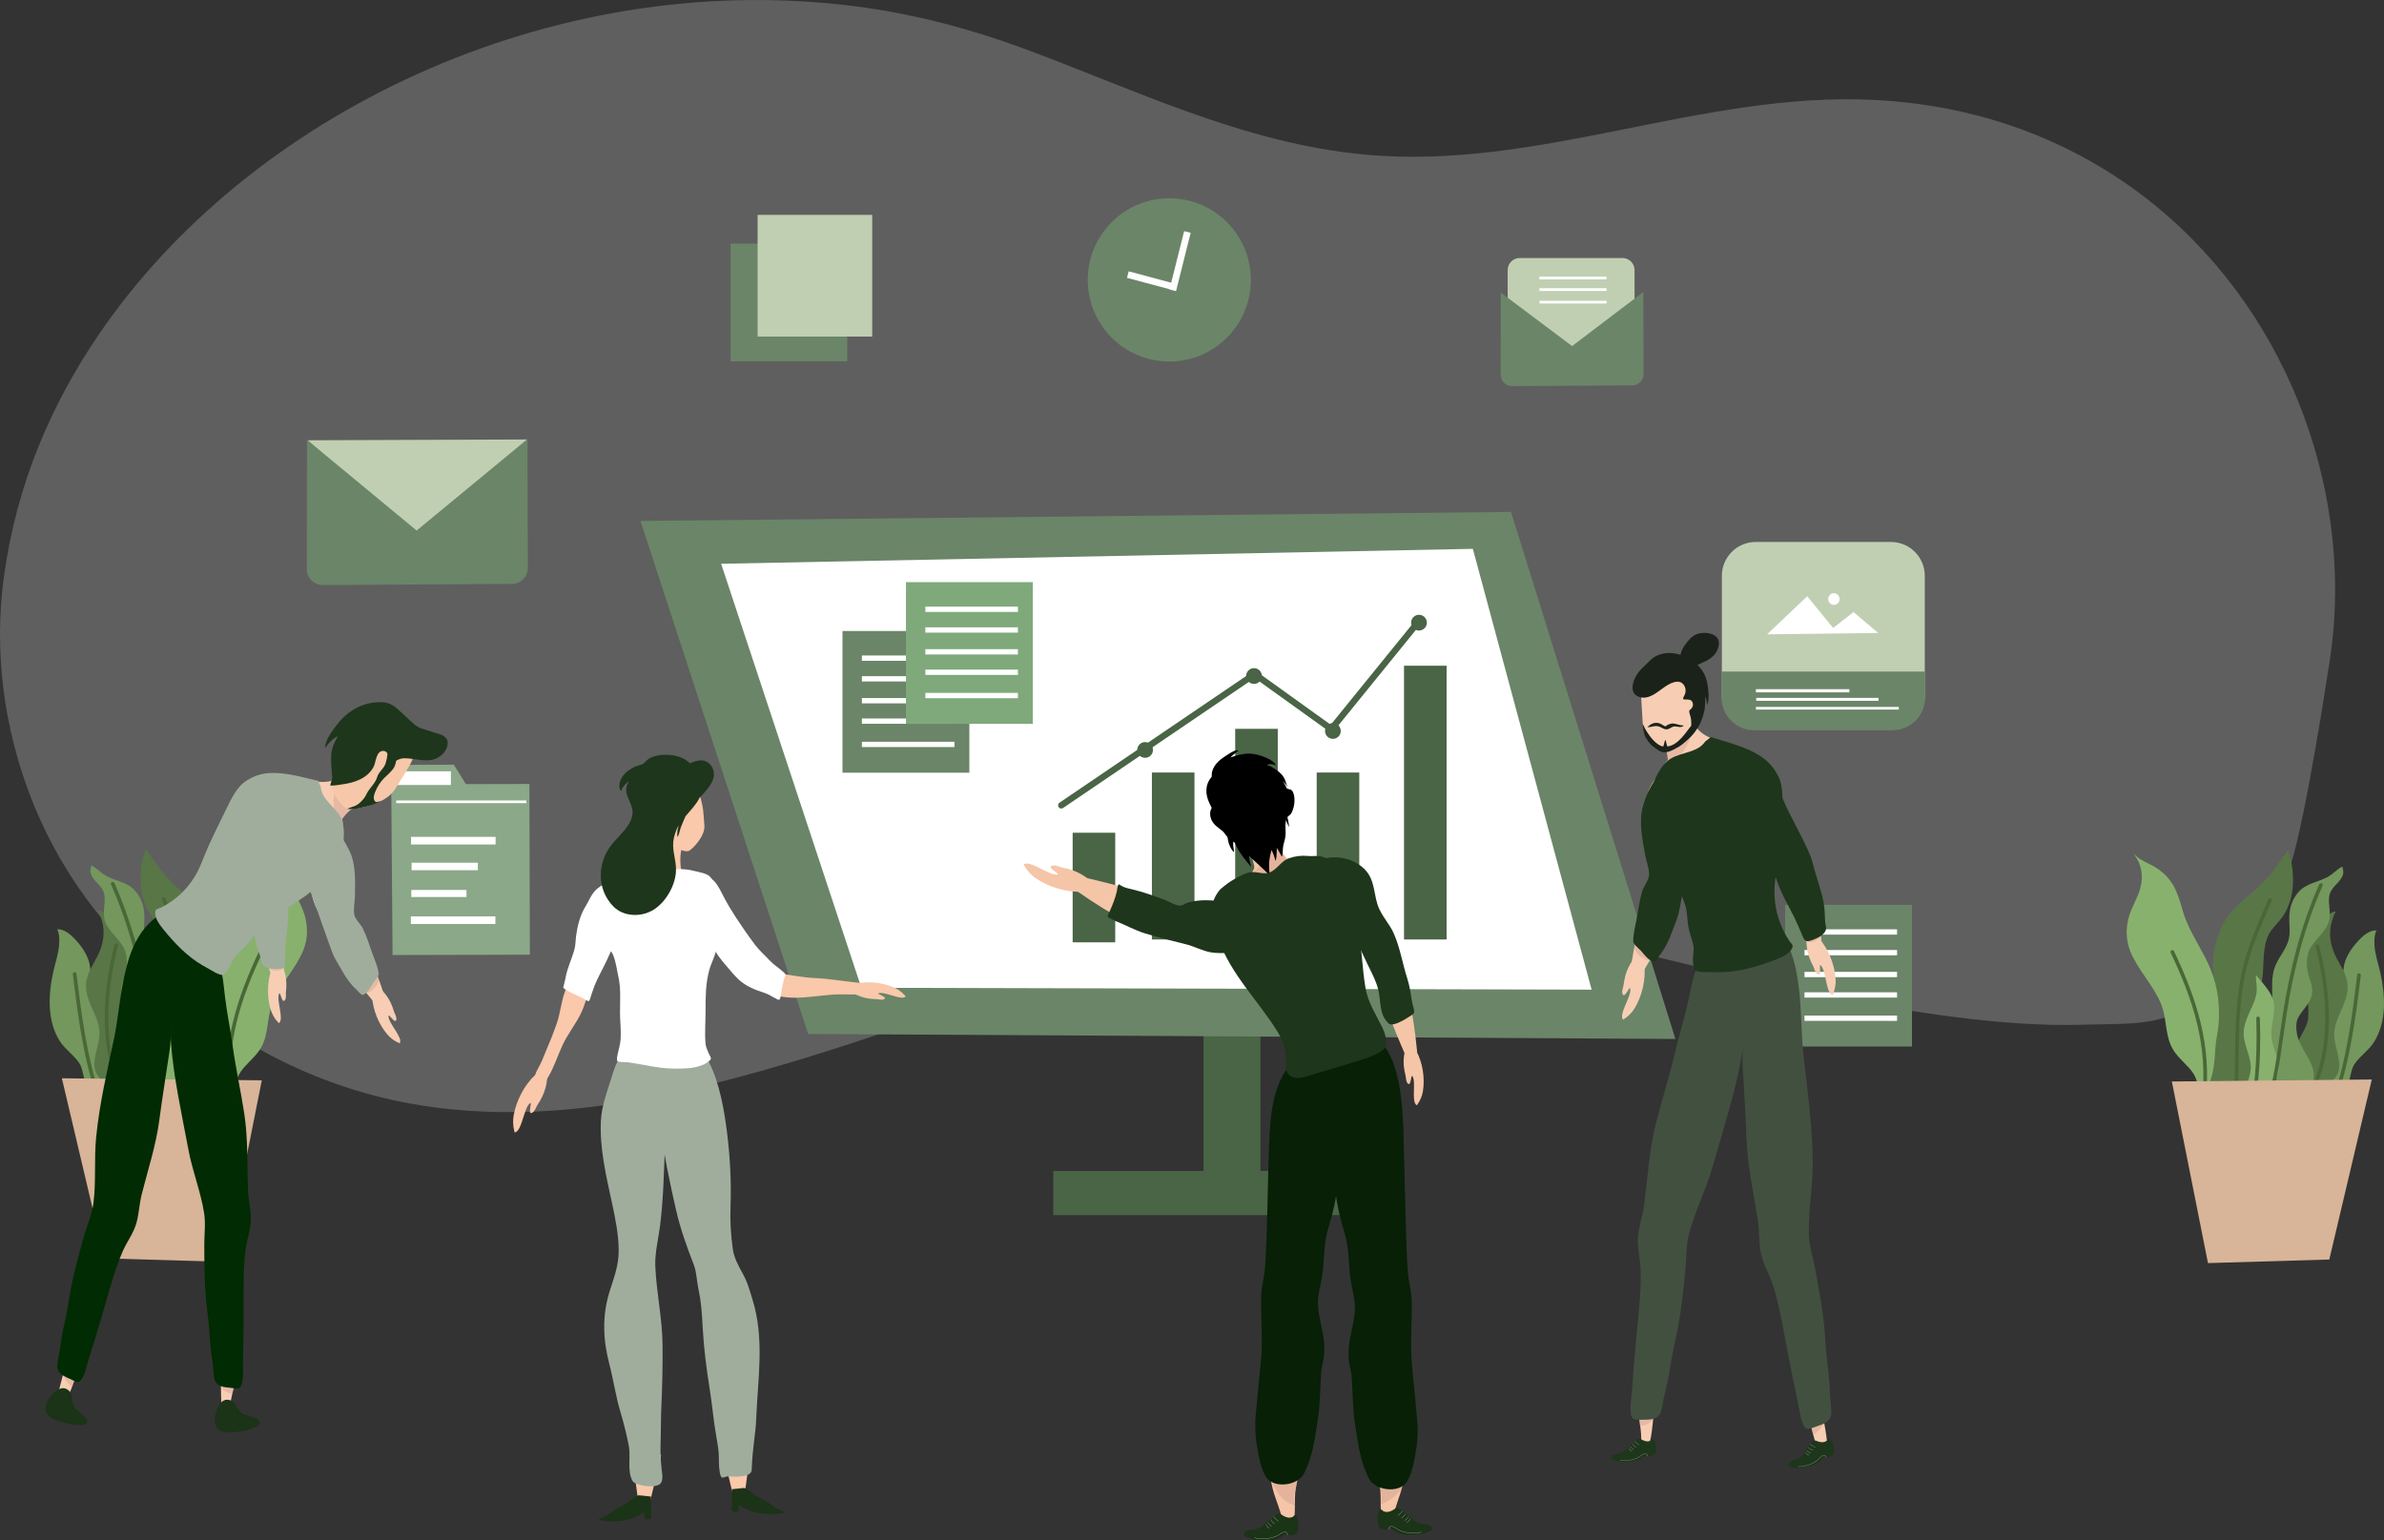 <?xml version="1.0" encoding="UTF-8"?>
<svg id="Layer_2" data-name="Layer 2" xmlns="http://www.w3.org/2000/svg" viewBox="0 0 3638.92 2351.25">
  <rect x="0" y="0" width="3638.92" height="2351.25" fill="#333333" stroke="none"/>
  <defs>
    <style>
      .cls-1 {
        fill: #072006;
      }

      .cls-1, .cls-2, .cls-3, .cls-4, .cls-5, .cls-6, .cls-7, .cls-8, .cls-9, .cls-10, .cls-11, .cls-12, .cls-13, .cls-14, .cls-15, .cls-16, .cls-17, .cls-18, .cls-19, .cls-20, .cls-21, .cls-22, .cls-23, .cls-24, .cls-25, .cls-26, .cls-27, .cls-28, .cls-29 {
        stroke-width: 0px;
      }

      .cls-1, .cls-2, .cls-3, .cls-4, .cls-5, .cls-6, .cls-7, .cls-8, .cls-9, .cls-10, .cls-11, .cls-12, .cls-15, .cls-17, .cls-18, .cls-19, .cls-20, .cls-22, .cls-23, .cls-24, .cls-25, .cls-27, .cls-28, .cls-29 {
        fill-rule: evenodd;
      }

      .cls-2 {
        fill: #f6c7a8;
      }

      .cls-3 {
        fill: #1b221a;
      }

      .cls-4 {
        fill: #8ba888;
      }

      .cls-5 {
        fill: #88b16e;
      }

      .cls-6 {
        fill: #d8b498;
      }

      .cls-8 {
        fill: #fac8ab;
      }

      .cls-9 {
        fill: #1e361b;
      }

      .cls-10 {
        fill: rgba(207, 207, 207, .28);
      }

      .cls-11 {
        fill: #73975c;
      }

      .cls-12 {
        fill: #f7ceb4;
      }

      .cls-13, .cls-18 {
        fill: #6b8568;
      }

      .cls-14, .cls-17 {
        fill: #fff;
      }

      .cls-15 {
        fill: #425040;
      }

      .cls-16, .cls-20 {
        fill: #c0cfb2;
      }

      .cls-19 {
        fill: #a0ad9d;
      }

      .cls-21 {
        fill: #7fa97b;
      }

      .cls-22, .cls-26 {
        fill: #4a6446;
      }

      .cls-23 {
        fill: #012b03;
      }

      .cls-24 {
        fill: rgba(199, 142, 132, .33);
      }

      .cls-25 {
        fill: #597647;
      }

      .cls-27 {
        fill: #4a6837;
      }

      .cls-28 {
        fill: #1b3317;
      }

      .cls-29 {
        fill: #f5c5a7;
      }
    </style>
  </defs>
  <g id="design">
    <path class="cls-10" d="M3496.44,1320.52c-13.39,42.12-48.95,106.12-55.99,122.12-4.25,9.68-39.64,53.42-48.07,60.16-84.07,67.25-124.3,58.69-214.97,61.4-15.4.46-30.82.44-46.21.11-16.13-.34-32.25-1.09-48.35-2.12-33.86-2.14-68.32-5.74-101.89-10.05-30.13-3.88-77.08-10.95-106.77-16.39-36.48-6.68-72.92-13.53-109.2-20.99-36.53-7.5-72.91-15.5-109.18-23.86-69.62-16.07-138.97-33.03-208.48-49.46-55.36-13.08-122.48-29.27-178.95-40.24-41.04-7.97-86.82-17.14-129.82-17.2-169.66-.24-335.09,40.26-493.03,91.28-185.67,59.97-367.24,131.86-558.02,179.18-99.2,24.6-201.59,42.48-305.09,43.13-60.43.39-120.96-5.04-179.65-17.68-84.2-18.13-163.34-50.89-234.16-94.34-63.14-38.73-120.37-85.34-170.71-136.29-66.75-67.57-117.11-145.87-150.08-230.2C5.73,1111.4-9.59,993.97,5.91,880.91c9.41-68.67,26.99-136.02,53.6-201.22C211.21,307.86,630.19,29.26,1082.74,2.17c79.43-4.75,159.47-1.72,238.05,9.51,81.57,11.66,160.88,32.76,237.01,60.64,171.18,62.7,337.88,146.23,525.79,163.69,264.92,24.62,512.53-96.47,776.74-83.52,60.99,2.99,121.51,12.86,179.42,29.81,41.31,12.09,81.2,27.8,118.99,46.69,256.2,128.11,394.47,389.59,404.92,639.93,2.15,51.42-1.01,103.03-9.88,153.91,0,0-33.47,222.6-57.33,297.7Z"/>
    <g>
      <rect class="cls-26" x="1607.71" y="1787.4" width="533.98" height="67.35"/>
      <rect class="cls-26" x="1837.15" y="1567.41" width="86.78" height="276.81"/>
      <path class="cls-18" d="M977.63,795.21l255.95,783.1,1323.75,7.63-250.96-804.54-1328.74,13.81Z"/>
      <path class="cls-17" d="M1100.74,860.57l214.01,647.22,1114.71,2.87-181.31-672.89-1147.41,22.8Z"/>
      <g>
        <path class="cls-20" d="M2494.95,412.3c0-10.2-8.25-18.47-18.44-18.47h-156.78c-10.18,0-18.44,8.26-18.44,18.47v141.03c0,10.15,8.25,18.41,18.44,18.41h156.78c10.18,0,18.44-8.26,18.44-18.41v-141.03Z"/>
        <rect class="cls-14" x="2349.68" y="422.3" width="102.37" height="4.16"/>
        <rect class="cls-14" x="2349.82" y="439.96" width="102.37" height="4.16"/>
        <rect class="cls-14" x="2349.96" y="459.14" width="102.37" height="4.16"/>
        <path class="cls-18" d="M2307.86,589.4c-4.56,0-8.95-1.82-12.18-5-3.23-3.24-5.04-7.61-5.04-12.15.06-38.04.19-125.64.19-125.64l108.79,81.64,108.77-82.55s.24,87.6.33,125.41c.03,9.42-7.58,17.09-17.01,17.15-40.67.28-143,.85-183.85,1.14Z"/>
      </g>
      <g>
        <path class="cls-4" d="M596.94,1167.51l2.26,290.3,209.59-.53-.68-260.59-97.08.2-18.22-29.6-95.87.21Z"/>
        <rect class="cls-14" x="606.61" y="1177.35" width="81.6" height="20.92"/>
        <rect class="cls-14" x="604.76" y="1221.9" width="198.61" height="4.04"/>
        <rect class="cls-14" x="627.43" y="1277.44" width="129.05" height="11.62"/>
        <rect class="cls-14" x="627.1" y="1398.79" width="129.05" height="11.62"/>
        <rect class="cls-14" x="628.26" y="1316.89" width="101.13" height="11.42"/>
        <rect class="cls-14" x="627.84" y="1358.5" width="84.22" height="10.76"/>
      </g>
      <g>
        <path class="cls-18" d="M492.78,893.06c-6.49,0-12.74-2.55-17.33-7.11-4.6-4.57-7.19-10.8-7.18-17.3.08-57.62.3-196.49.3-196.49l168.32,126.31,168.28-127.71s.37,138.87.52,196.14c.03,13.44-10.8,24.33-24.22,24.42-62.12.35-226.28,1.32-288.69,1.76Z"/>
        <path class="cls-20" d="M469.39,672.05l166.56,137.81,168.49-139.02-335.06,1.21Z"/>
      </g>
      <g>
        <path class="cls-20" d="M2937.98,878.98c0-13.72-5.44-26.86-15.13-36.56-9.7-9.7-22.85-15.14-36.56-15.14h-206.36c-13.7,0-26.85,5.44-36.55,15.14-9.7,9.7-15.15,22.84-15.15,36.56v183.04c0,13.72,5.45,26.88,15.15,36.56,9.7,9.7,22.85,15.16,36.55,15.16h206.36c13.71,0,26.87-5.46,36.56-15.16,9.7-9.68,15.13-22.84,15.13-36.56v-183.04Z"/>
        <path class="cls-18" d="M2938.37,1025.14h-310.55v39.98c0,27.35,22.17,49.51,49.51,49.51h211.52c27.34,0,49.51-22.16,49.51-49.51v-39.98Z"/>
        <rect class="cls-14" x="2680.21" y="1052.01" width="142.65" height="4.83"/>
        <rect class="cls-14" x="2680.66" y="1065.28" width="186.68" height="4.46"/>
        <rect class="cls-14" x="2680.27" y="1079.08" width="218.01" height="4.04"/>
        <path class="cls-17" d="M2697.31,968.27l61.25-58.15,39.51,48.42,31.15-24.21,37.65,31.85-169.56,2.09Z"/>
        <ellipse class="cls-14" cx="2799.26" cy="914.4" rx="8.68" ry="8.96"/>
      </g>
      <g>
        <ellipse class="cls-13" cx="1784.82" cy="427.28" rx="124.49" ry="124.6"/>
        <path class="cls-17" d="M1787.73,431.52l-64.88-17.32-2.65,9.94,65.04,17.36-.1.41,9.96,2.5,22.34-89.05-9.96-2.5-19.75,78.66Z"/>
      </g>
      <g>
        <rect class="cls-13" x="2724.77" y="1381.17" width="193.65" height="216.31"/>
        <rect class="cls-14" x="2754.38" y="1418.56" width="141.27" height="8.09"/>
        <rect class="cls-14" x="2754.38" y="1450.13" width="141.27" height="8.09"/>
        <rect class="cls-14" x="2754.38" y="1483.51" width="141.27" height="8.09"/>
        <rect class="cls-14" x="2754.38" y="1514.7" width="141.27" height="8.09"/>
        <rect class="cls-14" x="2754.38" y="1550.22" width="141.27" height="8.09"/>
      </g>
      <g>
        <rect class="cls-13" x="1285.97" y="963.2" width="193.65" height="216.31"/>
        <rect class="cls-14" x="1315.59" y="1000.59" width="141.27" height="8.09"/>
        <rect class="cls-14" x="1315.59" y="1032.16" width="141.27" height="8.09"/>
        <rect class="cls-14" x="1315.59" y="1065.54" width="141.27" height="8.09"/>
        <rect class="cls-14" x="1315.59" y="1096.72" width="141.27" height="8.09"/>
        <rect class="cls-14" x="1315.59" y="1132.25" width="141.27" height="8.09"/>
      </g>
      <g>
        <rect class="cls-21" x="1382.86" y="888.61" width="193.65" height="216.31"/>
        <rect class="cls-14" x="1412.47" y="926" width="141.27" height="8.09"/>
        <rect class="cls-14" x="1412.47" y="957.58" width="141.27" height="8.09"/>
        <rect class="cls-14" x="1412.47" y="990.95" width="141.27" height="8.09"/>
        <rect class="cls-14" x="1412.47" y="1022.14" width="141.27" height="8.09"/>
        <rect class="cls-14" x="1412.47" y="1057.67" width="141.27" height="8.09"/>
      </g>
      <g>
        <rect class="cls-13" x="1115.2" y="371.84" width="178.02" height="179.7"/>
        <rect class="cls-16" x="1156.41" y="328.01" width="174.94" height="185.74"/>
      </g>
      <g>
        <path class="cls-25" d="M293.74,1669.72c-4.13-4.32-9.55-8.18-12.95-12.93-9.46-13.13-11.63-32.88-8.44-48.18,3.13-14.97,11.63-28.34,11.56-44-.07-11.39-5.84-21.34-10.2-31.43-4.66-10.78-8.46-22.14-10.87-33.64-5.08-24.16-.19-48.06-9.62-71.63-4.54-11.33-15.55-20.38-22.53-30.3-10.75-15.32-15.57-33.45-15.94-51.99-.25-13.02.65-25.4,4.1-37.98.58-2.06,1.34-4.07,2.02-6.1.63-1.82.77-7.06,1.83-5.46,12.07,18.44,24.56,35.89,40.39,51.56,21.58,21.38,45.17,35.07,59.3,62.88,10.06,19.8,15.76,44.22,14.51,66.46-1.09,18.91-7.07,37.29-7,56.29.05,11.58,1.88,24.2,6.58,34.87,6.98,15.75,15.78,26.58,16.45,44.45.95,24.89-14,45.94-15.55,70.76l-43.66-13.61Z"/>
        <path class="cls-11" d="M138.21,1662.3c-12.61-9.25-9.36-27.72-17.36-39.74-7.95-11.97-20.86-20.16-28.92-32.39-20.65-31.3-18.26-72.59-10.47-107.32,3.11-13.86,7.93-27.55,8.88-41.81.32-5.15.28-10.48-.7-15.56-.35-1.88-.6-2.74-1.21-4.48-.25-.75-1.53-1.89-.83-2.22,1.14-.53,3.55-.1,4.61.09,8.67,1.47,17.61,9.64,23.22,15.76,9.55,10.41,18.73,23.56,21.44,37.67,3.89,20.17-.81,41.39,4.06,61.34,4.59,18.76,19.23,33.54,19.3,53.63.05,18.24-10.57,36.28-6.6,54.79,1.14,5.29,3.48,9.79,6.03,14.5l-21.44,5.74Z"/>
        <path class="cls-25" d="M172.67,1656.48c-4.89-1.39-9.25-3.46-13.63-6.02-28-16.28-8.3-47.04-7.25-71.34,1.09-25.48-19.37-46.58-20.42-71.87-.97-24.11,16.27-39.56,23.06-61.23,3.94-12.53,4.84-24.07,2.06-36.9-.93-4.33-2.34-8.58-3.85-12.74-.74-2.03-1.18-3.07-2.04-4.8-.35-.64-1.71-1.79-1.02-1.9,5.12-.79,13.14,6.86,16.69,9.58,15.76,12.08,29.41,32.88,33.14,52.53,2.25,11.93-.28,24.1-2.18,35.88-3.38,21.02-7.18,42.7-5.68,64.06,1.34,18.91,18.75,31.16,16.69,50.77-1.9,18.22-25.38,45.54-6.51,60.85l-29.06-6.87Z"/>
        <path class="cls-11" d="M227.81,1661.52c-11.08-2.32-23.5.03-34.09-4.18-10.75-4.28-12.38-16.06-9.78-25.97,5.86-22.39,24.26-37.88,25.61-62.13.32-5.64.09-12.13-2.53-17.24-6.23-12.16-18.84-22.1-21.3-36.09-2.02-11.47,3.27-21.04,6-31.82,2.18-8.66,2.48-17.52.93-26.31-3.64-20.69-23.96-31.19-31.68-49.87-5.61-13.58.65-28.27-1.71-42.27-2.36-13.97-16.62-19.51-20.72-32.16-1.09-3.29-.58-6.68.39-9.93.23-.81.19-2.73.93-2.35,8.23,4.2,14.58,11.96,23.06,16.26,15.02,7.63,32.77,9.41,44.19,23.27,9.66,11.71,13.16,23.83,13.33,38.97.09,10.28-1.74,20.9.51,31.05,3.8,17.23,16.99,29.14,22.18,45.6,6.6,20.92.97,41.58,4.29,62.57,2.13,13.47,12.54,23.26,15.13,36.19,1.97,9.9-2.29,18.46-5.31,27.7-4.89,15.07-6.88,32.76,4.38,45.29l-33.81,13.42Z"/>
        <path class="cls-5" d="M263.24,1659.56c-4.31-.74-8.13-1.64-12.14-3.44-4.7-2.12-7.49-6.47-9.92-10.81-13.3-23.54,5.42-42.4,6.6-66.23.79-16.05-5.72-31.46-4.17-47.2,1.27-12.69,8.53-22.33,16.31-31.99,2.36-2.92,4.87-5.72,7.28-8.6.93-1.13,1.83-2.28,2.8-3.38.39-.46,1.25-1.89,1.27-1.29.44,10.98-2.87,20.15-.16,31.25,4.38,18.05,16.2,33.06,18.54,51.92,2.41,19.38-8.88,35.58-10.41,54.34-1.34,16.39,8.69,32.28,11.59,48.18l-27.6-12.76Z"/>
        <path class="cls-5" d="M348.52,1663.53c-13.09-21.28-13.84-42.88-15.43-66.84-.81-11.71-3.73-22.88-4.75-34.53-2.41-27.81,1.18-56.92,11.52-82.93,12.79-32.15,34.32-58.71,43.68-92.54,7.9-28.65,15.83-49.49,42.62-65.43,7.14-4.25,14.92-7.17,21.9-11.71,1.88-1.21,3.59-2.65,5.33-4.04,1.37-1.08,2.66-2.25,3.99-3.38.32-.28,1.23-1.19.97-.86-12.84,15.35-15.92,35.68-9.96,54.88,4.13,13.2,11.42,25.13,15.78,38.2,5.91,17.77,6.12,37.86-.86,55.34-11.49,28.89-34.92,51.53-46.97,80.41-9.18,22-5.86,46.7-17.17,67.83-12.91,24.12-43.64,35.37-37.8,66.43l-12.84-.83Z"/>
        <g>
          <path class="cls-27" d="M153.55,1674.84c-20.95-60.93-28.99-124.79-36.87-188.46-.19-1.53-1.58-2.62-3.11-2.43-1.53.19-2.62,1.58-2.41,3.11,7.9,64.05,16.01,128.29,37.1,189.59.51,1.46,2.09,2.23,3.55,1.73,1.46-.5,2.22-2.09,1.74-3.55Z"/>
          <path class="cls-27" d="M201.57,1686.64c-46.88-70.81-41.44-163.53-21.48-243.15.37-1.49-.53-3.01-2.04-3.39-1.48-.38-3.01.54-3.38,2.03-20.32,81.09-25.49,175.48,22.25,247.59.83,1.28,2.57,1.64,3.87.79,1.27-.85,1.62-2.58.79-3.87Z"/>
          <path class="cls-27" d="M253.53,1677.94c-12.44-43.72-16.57-88.54-23.64-133.33-10.66-67.66-27.39-133.85-55.23-196.57-.63-1.41-2.29-2.04-3.68-1.42-1.41.63-2.06,2.28-1.44,3.68,27.65,62.27,44.26,127.99,54.83,195.17,7.09,45.02,11.26,90.06,23.8,134,.42,1.48,1.97,2.34,3.45,1.92,1.48-.42,2.34-1.97,1.9-3.45Z"/>
          <path class="cls-27" d="M304.61,1677.74c-2.85-62.84,1.39-127.81-10.64-189.82-8-41.3-25.21-78.44-41.6-116.84-.6-1.42-2.25-2.08-3.66-1.47-1.41.6-2.06,2.25-1.46,3.66,16.22,38.03,33.33,74.81,41.25,115.71,11.98,61.74,7.69,126.43,10.54,189.01.07,1.54,1.37,2.73,2.92,2.66,1.53-.07,2.71-1.38,2.64-2.92Z"/>
          <path class="cls-27" d="M353.67,1676.89c-9.59-81.04,13.02-151.42,47.72-224.39.65-1.39.07-3.06-1.34-3.72-1.37-.66-3.04-.07-3.71,1.32-35.16,73.95-57.94,145.31-48.23,227.44.19,1.53,1.58,2.62,3.11,2.44,1.53-.18,2.62-1.57,2.46-3.1Z"/>
          <path class="cls-27" d="M273.85,1651.21c-3.45-33.08-4.22-65.13-3.08-98.39.07-1.54-1.16-2.83-2.69-2.89-1.53-.05-2.83,1.15-2.87,2.69-1.16,33.52-.39,65.82,3.08,99.16.16,1.53,1.55,2.65,3.08,2.49s2.64-1.53,2.48-3.07Z"/>
        </g>
        <path class="cls-6" d="M94.43,1645.93l64.87,274.87,185.19,5.44,55.13-277.17-305.19-3.13Z"/>
      </g>
      <g>
        <path class="cls-25" d="M3420.99,1671.52c4.13-4.32,9.55-8.18,12.95-12.93,9.46-13.13,11.63-32.88,8.44-48.18-3.13-14.97-11.63-28.34-11.56-44,.07-11.39,5.84-21.34,10.2-31.43,4.66-10.78,8.46-22.14,10.87-33.64,5.08-24.16.19-48.06,9.62-71.63,4.54-11.33,15.55-20.38,22.53-30.3,10.75-15.32,15.57-33.45,15.94-51.99.25-13.02-.65-25.4-4.1-37.98-.58-2.06-1.34-4.07-2.02-6.1-.63-1.82-.76-7.06-1.83-5.46-12.07,18.44-24.57,35.89-40.39,51.56-21.58,21.38-45.17,35.07-59.3,62.88-10.06,19.8-15.76,44.22-14.51,66.46,1.09,18.91,7.07,37.29,7,56.29-.05,11.58-1.88,24.2-6.58,34.87-6.98,15.75-15.78,26.58-16.45,44.45-.95,24.89,14,45.94,15.55,70.76l43.66-13.61Z"/>
        <path class="cls-11" d="M3576.52,1664.09c12.61-9.25,9.36-27.72,17.36-39.74,7.95-11.97,20.86-20.16,28.92-32.39,20.65-31.3,18.26-72.59,10.48-107.32-3.11-13.86-7.93-27.55-8.88-41.81-.32-5.15-.28-10.48.7-15.56.35-1.88.6-2.74,1.21-4.48.25-.75,1.53-1.89.83-2.22-1.14-.53-3.55-.1-4.61.09-8.67,1.47-17.61,9.64-23.22,15.76-9.55,10.41-18.73,23.56-21.44,37.67-3.89,20.17.81,41.39-4.06,61.34-4.59,18.76-19.24,33.54-19.3,53.63-.05,18.24,10.57,36.28,6.6,54.79-1.14,5.29-3.48,9.79-6.03,14.5l21.44,5.74Z"/>
        <path class="cls-25" d="M3542.06,1658.27c4.89-1.39,9.25-3.46,13.63-6.02,28-16.28,8.3-47.04,7.25-71.34-1.09-25.48,19.37-46.58,20.42-71.87.97-24.11-16.27-39.56-23.06-61.23-3.94-12.53-4.84-24.07-2.06-36.9.93-4.33,2.34-8.58,3.85-12.74.74-2.03,1.18-3.07,2.04-4.8.35-.64,1.71-1.79,1.02-1.9-5.12-.79-13.14,6.86-16.69,9.58-15.76,12.08-29.41,32.88-33.14,52.53-2.25,11.93.28,24.1,2.18,35.88,3.38,21.02,7.18,42.7,5.68,64.06-1.34,18.91-18.75,31.16-16.69,50.77,1.9,18.22,25.38,45.54,6.51,60.85l29.06-6.87Z"/>
        <path class="cls-11" d="M3486.92,1663.32c11.08-2.32,23.5.03,34.09-4.18,10.75-4.28,12.38-16.06,9.78-25.97-5.86-22.39-24.26-37.88-25.61-62.13-.32-5.64-.09-12.13,2.53-17.24,6.23-12.16,18.84-22.1,21.3-36.09,2.02-11.47-3.27-21.04-6-31.82-2.18-8.66-2.48-17.52-.93-26.31,3.64-20.69,23.96-31.19,31.68-49.87,5.61-13.58-.65-28.27,1.71-42.27,2.36-13.97,16.62-19.51,20.72-32.16,1.09-3.29.58-6.68-.39-9.93-.23-.81-.19-2.73-.93-2.35-8.23,4.2-14.58,11.96-23.06,16.26-15.02,7.63-32.77,9.41-44.19,23.27-9.66,11.71-13.16,23.83-13.33,38.97-.09,10.28,1.74,20.9-.51,31.05-3.8,17.23-16.99,29.14-22.18,45.6-6.61,20.92-.97,41.58-4.29,62.57-2.13,13.47-12.54,23.26-15.13,36.19-1.97,9.9,2.29,18.46,5.31,27.7,4.89,15.07,6.88,32.76-4.38,45.29l33.81,13.42Z"/>
        <path class="cls-5" d="M3451.49,1661.36c4.31-.74,8.13-1.64,12.14-3.44,4.7-2.12,7.49-6.47,9.92-10.81,13.3-23.54-5.42-42.4-6.6-66.23-.79-16.05,5.72-31.46,4.17-47.2-1.27-12.69-8.53-22.33-16.31-31.99-2.36-2.92-4.87-5.72-7.28-8.6-.93-1.13-1.83-2.28-2.8-3.38-.39-.46-1.25-1.89-1.27-1.29-.44,10.98,2.87,20.15.16,31.25-4.38,18.05-16.2,33.06-18.54,51.92-2.41,19.38,8.88,35.58,10.41,54.34,1.34,16.39-8.69,32.28-11.59,48.18l27.6-12.76Z"/>
        <path class="cls-5" d="M3366.21,1665.33c13.09-21.28,13.84-42.88,15.43-66.84.81-11.71,3.73-22.88,4.75-34.53,2.41-27.81-1.18-56.92-11.52-82.93-12.79-32.15-34.32-58.71-43.68-92.54-7.9-28.65-15.83-49.49-42.62-65.43-7.14-4.25-14.92-7.17-21.9-11.71-1.88-1.21-3.59-2.65-5.33-4.04-1.37-1.08-2.66-2.25-3.99-3.38-.32-.28-1.23-1.19-.97-.86,12.84,15.35,15.92,35.68,9.96,54.88-4.13,13.2-11.42,25.13-15.78,38.2-5.91,17.77-6.12,37.86.86,55.34,11.49,28.89,34.92,51.53,46.98,80.41,9.18,22,5.86,46.7,17.17,67.83,12.91,24.12,43.64,35.37,37.8,66.43l12.84-.82Z"/>
        <g>
          <path class="cls-27" d="M3561.18,1676.64c20.95-60.93,28.99-124.79,36.87-188.46.19-1.53,1.58-2.62,3.11-2.43,1.53.19,2.62,1.58,2.41,3.11-7.9,64.05-16.01,128.29-37.1,189.59-.51,1.46-2.09,2.23-3.55,1.73-1.46-.5-2.22-2.09-1.74-3.55Z"/>
          <path class="cls-27" d="M3513.16,1688.43c46.88-70.81,41.44-163.53,21.48-243.15-.37-1.49.53-3.01,2.04-3.39,1.48-.38,3.01.54,3.38,2.03,20.32,81.09,25.49,175.48-22.25,247.59-.83,1.28-2.57,1.64-3.87.79-1.27-.85-1.62-2.58-.79-3.87Z"/>
          <path class="cls-27" d="M3461.2,1679.74c12.44-43.72,16.57-88.54,23.64-133.33,10.66-67.66,27.39-133.85,55.23-196.57.63-1.41,2.29-2.04,3.68-1.42,1.41.63,2.06,2.28,1.44,3.68-27.65,62.27-44.26,127.99-54.83,195.17-7.09,45.02-11.26,90.06-23.8,134-.42,1.48-1.97,2.34-3.45,1.92-1.48-.42-2.34-1.97-1.9-3.45Z"/>
          <path class="cls-27" d="M3410.12,1679.54c2.85-62.84-1.39-127.81,10.64-189.82,8-41.3,25.21-78.44,41.6-116.84.6-1.42,2.25-2.08,3.66-1.47,1.41.6,2.06,2.25,1.46,3.66-16.22,38.03-33.33,74.81-41.25,115.71-11.98,61.74-7.69,126.43-10.54,189.01-.07,1.54-1.37,2.73-2.92,2.66-1.53-.07-2.71-1.38-2.64-2.92Z"/>
          <path class="cls-27" d="M3361.06,1678.69c9.59-81.04-13.02-151.42-47.72-224.39-.65-1.39-.07-3.06,1.34-3.72,1.37-.66,3.04-.07,3.71,1.32,35.16,73.95,57.94,145.31,48.23,227.44-.19,1.53-1.58,2.62-3.11,2.44-1.53-.18-2.62-1.57-2.46-3.1Z"/>
          <path class="cls-27" d="M3440.88,1653.01c3.45-33.08,4.22-65.13,3.08-98.39-.07-1.54,1.16-2.83,2.69-2.89,1.53-.05,2.83,1.15,2.87,2.69,1.16,33.52.39,65.82-3.08,99.16-.16,1.53-1.55,2.65-3.08,2.49-1.53-.16-2.64-1.53-2.48-3.07Z"/>
        </g>
        <path class="cls-6" d="M3620.3,1647.73l-64.87,274.87-185.19,5.44-55.13-277.17,305.19-3.13Z"/>
      </g>
      <g>
        <rect class="cls-26" x="1637.29" y="1271.14" width="64.98" height="167.28"/>
        <rect class="cls-26" x="1758.25" y="1179.23" width="64.98" height="254.85"/>
        <rect class="cls-26" x="1885.39" y="1112.54" width="64.98" height="321.54"/>
        <rect class="cls-26" x="2009.79" y="1179.23" width="64.98" height="254.85"/>
        <rect class="cls-26" x="2143.09" y="1016.21" width="64.98" height="417.87"/>
        <path class="cls-22" d="M1622.69,1233.33l292.35-198.4,114.18,81.94c2.1,1.51,5.01,1.12,6.64-.89l129.12-159.12c1.7-2.09,1.38-5.17-.71-6.87-2.09-1.7-5.17-1.38-6.87.71l-126.22,155.55-113.21-81.25c-1.66-1.19-3.9-1.22-5.59-.07l-295.17,200.32c-2.23,1.51-2.81,4.55-1.3,6.78,1.51,2.23,4.55,2.81,6.78,1.3Z"/>
        <circle class="cls-26" cx="1914.1" cy="1031.91" r="12.01"/>
        <circle class="cls-26" cx="1747.9" cy="1144.76" r="12.01" transform="translate(-297.52 1571.24) rotate(-45)"/>
        <circle class="cls-26" cx="2034.6" cy="1115.88" r="12.01" transform="translate(481.11 2839.67) rotate(-76.72)"/>
        <circle class="cls-26" cx="2166.02" cy="950.53" r="12.01" transform="translate(743.27 2840.21) rotate(-76.72)"/>
      </g>
    </g>
    <g>
      <path class="cls-8" d="M817.4,1640.37c-16.65,15.38-29.05,38.82-33.29,61.72-1.43,7.65-1.15,17.09.98,24.62.18.64,0,1.95.63,1.87,10.81-1.22,13.71-36.61,23.04-44.4,4.58-3.83-4.56,19.3,3.98,14.16,3.97-2.39,5.39-8.28,7.88-12.03,11.06-16.65,16.37-33.92,14.31-54.31l-17.53,8.36Z"/>
      <g>
        <path class="cls-8" d="M1307.4,1501.42c18.26-4.16,40.03-1.66,57.61,6.16,5.88,2.6,12.19,7.21,16.32,12.17.35.42,1.33.91.98,1.31-5.89,6.8-31.36-7.77-41.02-5.04-4.75,1.33,15.28,5.91,7.79,9.33-3.48,1.59-8.16-.19-11.88-.25-16.52-.25-30.77-4.7-43.7-15.63l13.89-8.04Z"/>
        <path class="cls-8" d="M1116.22,1400.65c-12.18-24.21-10.62,62.2.02,72.37,18.51,17.68,35.13,32,58.9,42.91,31.59,14.49,72.64,2.24,106.14,1.95,12.77-.12,25.59.14,38.37.5,4.48.13,9.69,2.22,13.98,1.52,6.69-1.09,8.51-8.84,4.02-12.18-6.8-5.07-15.46-6.45-23.69-7.23-24.93-2.37-47.77-6.68-72.81-7.69-12.92-.52-44.33-5.79-44.33-5.79,0,0-18.45-12.06-27.76-20.47-22.19-20.04-39.09-38.56-52.84-65.88Z"/>
      </g>
      <path class="cls-8" d="M1145.92,2212.65l-44.14-2.97,16.95,71.95,17.93-.81,9.26-68.17Z"/>
      <path class="cls-8" d="M964.99,2223.85l44.14-2.97-16.95,71.95-17.93-.81-9.26-68.17Z"/>
      <path class="cls-28" d="M1117.18,2273.22c.25,7.76.15,15.46-.11,23.22-.07,1.98-.13,3.98-.2,5.96-.03,1-.74,2.39-.1,3,1.06,1.02,2.17,1.53,3.48,1.97.64.22,1.29.4,1.94.57,6.13,1.53,4.17-4.53,5.99-10.24.46-1.44,2.29,1.23,3.42,1.89,2.21,1.26,2.18,1.3,4.48,2.36,5.71,2.65,11.47,5.33,17.51,6.7,10.14,2.31,20.42,3.1,30.74,2.19,2.96-.26,5.91-.6,8.86-1.03.89-.13,1.77-.3,2.66-.42.51-.08,1.87.21,1.53-.25-1.98-2.65-5.96-3.79-8.59-5.04-5.3-2.52-10.07-5.82-14.89-9.48-4.96-3.78-10.23-5.41-20.87-11.87-2.24-1.36-13.05-11.04-17.41-11.48l-18.43,1.97Z"/>
      <path class="cls-28" d="M993.7,2284.41c-.25,7.76-.15,15.46.11,23.22.07,1.98.13,3.98.2,5.96.03,1,.74,2.39.1,3-1.06,1.02-2.17,1.53-3.48,1.97-.64.22-1.29.4-1.94.57-6.13,1.53-4.17-4.53-5.99-10.24-.46-1.44-2.29,1.23-3.42,1.89-2.21,1.26-2.18,1.3-4.48,2.36-5.71,2.65-11.47,5.33-17.51,6.7-10.14,2.31-20.42,3.1-30.74,2.19-2.96-.26-5.91-.6-8.86-1.03-.89-.13-1.77-.3-2.66-.43-.51-.08-1.87.21-1.53-.25,1.98-2.65,5.96-3.79,8.59-5.04,5.3-2.52,10.07-5.82,14.89-9.48,4.96-3.78,10.23-5.41,20.87-11.87,2.24-1.36,13.05-11.04,17.41-11.48l18.43,1.97Z"/>
      <path class="cls-8" d="M1044.82,1341.17c-9.5-17.19-7.33-42.06-.54-59.9.77-2.01-3.65-2.35-5.66-3.08-6.12-2.2-17.46-4.99-24.03-3.28-1.5.39-3.87,7.76-4.15,8.59-2.64,7.52-3.84,15.82-5.21,23.65-1.21,6.94-1.57,13.65-1.44,20.67.21,12.62,2.43,25.16,16.4,26.87,2.97.37,5.22.4,8.17.11,5.15-.48,10.2-1.61,15.38-1.78l1.08-11.85Z"/>
      <path class="cls-8" d="M922.61,1460.51c7.99-20.58-33.31-25.86-35.53-14.07-4.54,24.63-16.53,44.33-24.89,67.54-5.86,16.18-6.89,32.89-12.58,49.07-2.32,6.51-4.82,13.02-7.32,19.7-1.83,4.75-3.87,9.32-5.87,14.07-1.72,4.05-3.36,8.09-5.01,12.14-1.35,3.34-2.66,6.68-4.1,10.02-1.07,2.46-2.3,4.75-3.5,7.21-4.27,8.44-11.26,17.94-4.68,26.38.88,1.06,3.32,4.57,4.91,4.93,4.36.53,11.22-10.73,13.02-13.9,9.01-15.3,14.46-33.24,22.16-49.42,7.7-16.01,18.89-30.08,26.89-46.08,7.44-14.95,10.54-30.43,16.73-45.38,5.91-14.42,14.16-27.79,19.77-42.21Z"/>
      <path class="cls-19" d="M999.96,1593.8c-2.43,86.35,12.88,170.33,32.17,254.1,6.45,28.04,16.45,55.75,26.79,82.52,4.62,11.95,4.28,23.73,7.08,36.66,4.34,20.17,5.25,34.96,6.63,60,1.73,31.2,5.5,61.05,10.4,91.44,4.07,25.36,6.11,51.01,10.63,76.13,1.95,10.91,3.74,21.14,3.61,32.18-.04,6.4.37,20.73,3.04,26.57,2.07,4.5,6.11.37,10.24.31,3.91-.03,9.35.26,14.85.19,10.69-.29,21.64-2.03,21.98-10.43,1.53-37.89,5.96-53.62,6.87-77.39,2.43-61.65,13.13-122.17-5.75-182.72-5.31-17.01-7.42-26.3-16.08-41.59-5.55-9.87-12.07-22.62-13.75-34.28-3.13-21.76-4.45-44.5-3.6-66.29,1.37-36.27-.66-74-5.04-109.98-4.38-35.98-11.39-77.09-27.75-109.75-6.99-13.93-14.52-29.55-29.46-35.76l-52.84,8.09Z"/>
      <path class="cls-19" d="M945.86,1614.99c-7.56,11.08-10.38,23.92-14.51,36.41-6.19,19-13.05,38.87-14.12,58.92-2.25,41.69,8.09,85.31,16.87,125.76,4.93,22.69,10.36,49.43,10.27,72.82-.09,24.27-7.48,41.69-14.25,63.67-11.22,36.41-9.59,73.17-.09,109.4,6.31,24.1,9.69,48.72,16.85,72.82,5.05,16.71,9.57,34.83,12.96,52.24,3.13,16.01-2.9,39.4,5.84,53.82,4.45,7.39,36.95,11.96,43.09,2.99,3.75-5.45,1.85-14.78,1.2-20.76-1.44-13.37-2.11-26.91-1.64-40.28.63-18.29.3-36.58,1.14-54.7,1.42-31.49,2.08-62.44,1.88-93.93-.26-41.16-9.36-80.73-11.12-121.54-.86-20.05,5-42.74,7.44-62.79,5.22-43.27,5.52-78.45,7.32-121.89,1.81-44.15,6.89-97.97,1.72-142.3l-70.87,9.32Z"/>
      <path class="cls-17" d="M1087.4,1442.26c4.84,12.66,12.89,22.34,21.51,32.36,5.97,7.04,12.07,14.6,18.79,20.76,11.18,10.38,25.62,15.83,39.67,20.4,5.8,1.76,10.48,5.45,15.96,7.91.78.53,4.79,2.81,5.8,2.46,2.23-.88,2.69-6.86,3.03-8.79,1.23-7.21,2.32-14.07,4.04-21.11.56-2.29,2.73-6.16,2.59-8.62-.1-1.76-3.38-4.22-4.48-5.1-5.98-5.45-12.84-9.5-18.39-15.3-8.05-8.62-16.86-16.18-24-25.68-10.01-13.37-19.38-27.09-28.57-40.98-6.78-10.38-13.25-21.11-18.89-32.01-8.56-16.53-16.16-34.65-37.09-30.78l20.05,104.48Z"/>
      <path class="cls-17" d="M955.05,1336.37c34.69,1.93,69.39-16.36,104.08-7.04,7.26,1.93,20.98,3.69,25.65,10.02,11.96,16.18,1.76,40.98,1.6,58.75-.09,10.73,1.93,21.81,4.06,32.19.74,3.52,4.06,9.32,3.78,13.02-1,13.72-8.37,25.15-11.82,38.34-5.33,20.05-5.47,39.93-5.4,60.68.05,16.53-1.49,33.6-.14,50.13.47,5.8,2.52,9.32,4.59,14.77.84,2.11,4.66,7.74,3.5,9.5-5.77,8.79-23.96,13.02-32.73,13.72-14.63,1.23-29.55,1.05-44.13-.7-16.83-2.11-33.37-6.16-50.22-8.27-2.32-.35-14.02,0-15.44-1.76-1.23-1.58-.51-6.16-.25-7.56,1.67-9.15,4.68-17.24,5.21-26.74.77-13.72-1.04-27.26-1-40.81.07-18.12,1.46-36.24-2.53-54-2.5-11.08-3.64-22.16-8-32.89-2.52-6.16-8.32-10.91-10.13-17.24-1.62-5.63.46-12.31,0-18.12-.97-12.49-3.1-24.8-3.71-37.29-.76-15.48,4.01-43.27,21.85-48.55l11.2-.17Z"/>
      <path class="cls-17" d="M859.66,1507.96c9.45,6.86,19.03,10.38,29.34,15.48.79.35,8.58,5.28,9.64,4.75,1.9-1.23,2.97-6.68,3.64-8.62,2.43-7.03,4.68-14.25,7.83-21.11,6.74-14.6,14.81-28.49,21.05-43.44,1.83-4.4,6.05-9.67,6.56-14.25,1.44-12.66-3.06-26.91-3.82-39.58-.81-13.37.14-27.09,1.95-40.45.62-4.4,1.71-8.62,3.11-12.84.51-1.58,1-3.16,1.48-4.75.21-.7,1.41-1.93.67-1.93-3.98,0-9.55,3.52-13.07,5.1-7.3,3.52-15.6,8.44-20.84,14.6-5.59,6.68-8.9,15.3-13.46,22.69-7.97,12.66-12.28,29.37-14.28,44.15-.98,7.39-.76,14.77-2.74,21.81-4.08,14.95-11.33,29.02-13.7,44.33l-3.36,14.07Z"/>
      <g>
        <path class="cls-8" d="M1056.42,1200.13c11.29,6.37,13.38,18.72,15.91,30.37,1.4,6.45,2.24,22.68,2.84,29.28,1.5,16.41-17.89,36.2-23.71,39.12-4.01,2.02-17.37-2.39-22.43-6.55-7.91-6.49-8.34-1.96-17.14-9.71-3.64-3.22-7.58-7.63-9.75-11.71-5.04-9.5-14.11-19.35-10.69-30.88,2.22-7.47,6.32-12.67,12.33-17.45,4.15-3.32,9.15-5.74,12.81-9.64,5.9-6.25,9.85-14.65,19.15-16.55,5.27-1.08,9.83,2.38,14.87,3.14l5.81.58Z"/>
        <path class="cls-9" d="M1036.21,1259.52c-1.66,2.72-3.1,5.54-4.22,8.48-2.88,7.54-4.86,15.49-4.54,23.57.56,13.88,5.57,27.19,4.15,41.2-2.15,21.25-16.18,45.18-34.62,56.29-18.69,11.25-45.23,10.36-60.65-5.31-25.83-26.2-24.9-66.78-2.43-94.82,10.36-12.9,29.88-28.57,31.57-46.38,1.76-18.57-17.96-30.8-5.48-49.68.6-.89-1.84,1.16-2.72,1.83-.79.58-1.56,1.25-2.27,1.92-2.13,2.05-3.94,4.42-5.43,7.01-.7,1.16-1.17,4.78-1.94,3.66-2.91-4.33-2.87-10.09-1.08-14.87,4.23-11.38,12.86-17.37,23.44-22.5,2.49-1.25,10.43-2.5,12.28-4.37,3.4-3.48,6.54-6.92,11.07-9.02,16.52-7.63,45.65-5.71,59.23,8.17l.33.45c6.15-2.54,12.83-5,19.44-4.33,12.74,1.34,20.09,15.98,16.47,27.5-3.58,11.38-12.31,20.04-20.22,28.53-.26.31-.52.58-.79.85-4.82,10.09-13.49,18.88-21.37,28.17-2.77,5.8-5.15,11.83-7.35,17.37-1.48,3.75-2.28,11.25-5.04,14.15-.38.36-.13-1.12-.17-1.65-.06-.85-.13-1.74-.13-2.59,0-3.79.51-7.41,1.61-11.03.27-.89.55-1.74.86-2.59Z"/>
      </g>
    </g>
    <g>
      <g>
        <path class="cls-12" d="M316.18,1896.28c.36-23.37,48.71-20.76,49.81-.58,3.44,63.58,6.82,138.54-3.91,199.74-2.79,15.9-7.88,30-10.21,46.15-.11.76-1.47,16.85-1.77,17.03-1.85,1.1-8.59.1-9.87-4.19-4.76-15.91-1.47-41.57-4.13-60.3-8.82-62.22-20.93-132.5-19.91-197.86Z"/>
        <path class="cls-24" d="M337.04,2115.6c1.88,2.87,3.71,5.62,6.3,7.64,1.42,1.09,3,1.71,4.52,2.54,1.72.93,4.7,2.06,6.68,1.41.42-.14.57-.96.65-1.38.28-1.43.35-2.85.72-4.26.26-1.03.7-1.98,1.04-2.97.01-.04.34-.86.22-.95-2.37-1.82-5.19-.87-7.8-1.33-1.27-.23-2.43-1.09-3.54-1.81l-8.79,1.1Z"/>
      </g>
      <g>
        <path class="cls-12" d="M567.93,1520.49c.93,20.57,9.85,42.56,23.1,58.36,4.43,5.27,11.06,10.33,17.45,12.99.54.23,1.34,1.08,1.66.58,5.4-8.48-17.21-30.27-17.16-41.32.02-5.44,10.61,14.03,12.01,5.01.65-4.2-2.56-8.5-3.7-12.39-5.04-17.24-13.82-30.67-28.99-40.54l-4.38,17.3Z"/>
        <path class="cls-12" d="M486.06,1269.35s-34.01,19.81-10.54,64.1c0,0-7.6,37.13,16.49,66.43,0,0,4.89,43.86,76.67,127.24l17.02-10.4s-28.99-90.04-52.88-117.87c0,0,6.24-63.09.13-88.66-13.74-57.5-47.06-42.99-46.89-40.85Z"/>
        <path class="cls-24" d="M558.69,1515.77c4.22.22,6.96-1.83,9.99-4.6,3.52-3.21,7.2-6.93,8.67-11.6,1.08-3.45,1.02-5.44-.4-8.85-.12-.28-.63-2.42-.99-2.41-1.23.01-2.02,1.45-2.69,2.28-1.15,1.43-2.4,2.81-3.75,4.06-2.21,2.04-4.34,3.99-6.77,5.8l-4.07,15.32Z"/>
      </g>
      <g>
        <path class="cls-12" d="M414.75,1479.04c-7.12,19.32-7.43,43.04-1.34,62.75,2.03,6.58,6.18,13.82,11.04,18.75.41.42.82,1.51,1.3,1.18,8.27-5.73-4.12-34.57.22-44.75,2.13-5,4.33,17.05,9.13,9.28,2.23-3.61.94-8.82,1.4-12.85,2.04-17.85-.83-33.63-10.99-48.61l-10.75,14.25Z"/>
        <path class="cls-12" d="M436.71,1215.8s-39.03,5.07-34.58,55c0,0-21.41,31.28-10.57,67.62,0,0-12.51,42.33,21.3,147.02l19.72-2.98s8.21-94.23-3.01-129.16c0,0,30.22-55.73,34.51-81.66,9.64-58.33-26.7-57.89-27.37-55.84Z"/>
        <path class="cls-24" d="M410.26,1477.69c1.1,1.45,2.26,2.18,3.95,2.84,1.15.44,2.3.65,3.51.88,1.24.24,2.47.33,3.73.33,2.92.03,6.24-.08,8.77-1.63.54-.33,1.14-.63,1.55-1.11.58-.68.95-1.44,1.28-2.26.14-.34.38-.67.44-1.03.11-.62-1.04-.79-1.39-.82-1.47-.11-3.04.39-4.48.57-2.89.4-6.19.97-9.08.28-1.07-.26-1.98-.89-2.91-1.43l-5.37,3.37Z"/>
      </g>
      <path class="cls-19" d="M400,1252.72c.48-.19-1.58,6.77-1.73,7.21-1.57,4.53-3.83,8.8-5.93,13.09-6.08,12.38-12.68,24.38-14.02,38.44-2.14,22.68,2.37,44.39,5.49,66.73,2.71,19.25,2.4,38.77,6.14,57.89,1.65,8.42,4.71,16.16,7.43,24.26,2.51,7.51.38,11.87,8.18,15.83,3.25,1.65,6.9,2.36,10.51,2.7,2.35.19,14.54,1.07,16.91-1.96,2.42-3.14,1.89-8.91,2-12.57.21-7.78.44-15.4,1.03-23.17,1.58-20.72,5.21-40.47,3.89-61.37-1.14-17.8,7.4-142.97,5.57-160.67l-45.48,33.6Z"/>
      <g>
        <path class="cls-12" d="M131.68,1883.73c6.66-22.05,49.05-6.84,44.84,12.69-13.26,61.53-16.12,69.27-46.64,162.05-5.12,15.57-17.96,56.02-24.84,70.53-.32.68-6.12,15.47-6.5,15.53-2.32.39-9.42-2.92-9.68-7.44-.95-16.76,9.52-39.95,11.63-58.66,7.01-62.13,12.58-133.05,31.19-194.71Z"/>
        <path class="cls-24" d="M95.45,2099.27c3.28,4.25,5.66,9.35,9.25,13.28,1.18,1.3,2.98,3.52,4.79,3.69.64.06,1.12-1.47,1.31-1.95.88-2.3,1.65-4.86,2.71-7.06.17-.34,1.13-2.19.98-2.5-.74-1.71-3.08-2.49-4.43-3.15-2.48-1.19-4.99-1.67-7.51-2.62-1.04-.39-1.88-1.09-2.85-1.61l-4.23,1.91Z"/>
      </g>
      <g>
        <path class="cls-12" d="M512.77,1189.22s-15.71,10-43.61-.1c0,0-47.03-14.64-66.42-2.06-19.39,12.58-31.17,18.99-39.66,41.05,0,0-23.56,41.35-26.95,65.51,0,0,94.93,83.75,106.19,85.65,4.24.72,70.76-45.99,78.8-67.58,8.03-21.58.35-39.68.35-39.68,0,0,3.12-17.36.45-21.43,0,0,8.88-12.96,16.35-16.09,0,0-5.63-46.54-25.5-45.27Z"/>
        <path class="cls-24" d="M513.17,1190.6c-1.16,9.75-3.88,19.57-4.06,29.42-.1,5.57.41,11.43,1.79,16.83,1.19,4.64,2.79,9.52,4.48,14,.6,1.63,1.33,3.28,2.22,4.78.25.41.55.9.86,1.3.18.24.42.93.56.67,1.03-1.97,1.77-4.1,2.84-6.05,2.27-4.11,5.54-7.96,8.68-11.43,1.62-1.79,3.25-3.51,5.13-5.04.47-.39,1.83-1.08,1.94-1.76.39-2.54-.82-5.3-1.61-7.64-1.06-3.14-2.02-6.33-3.01-9.48-.69-2.23-.58-4.51-1.15-6.74-1.39-5.47-3.9-9.99-7.35-14.29-1.23-1.52-2.41-3.21-4.19-4.16-1.74-.93-3.92-.99-5.82-1.39l-1.3.99Z"/>
      </g>
      <g>
        <path class="cls-2" d="M569.6,1080.03c14.52-2.67,67.73,62.2,59.39,80.9-4.61,10.35-19.94,33.69-25.82,43.45-14.6,24.26-61.56,31.95-72.58,30.1-7.62-1.28-21.63-20.96-24.4-31.86-4.37-17.02,25.13-114.3,38.32-114.84,9.1-.36,16.07-6.07,25.09-7.75Z"/>
        <path class="cls-9" d="M633.82,1106.81c6.41,5.42,14.07,5.96,26.62,10.62,6.15,2.29,15.09,3.37,19.74,8.45,6.88,7.44,1.4,19.51-4.86,25.5-17.46,16.71-38.45,5.58-59.15,6.12-6.08.16-11.48,3.61-16.66,6.45-1.71.94-3.36,1.99-5.01,2.97-.93.56-3.1,2.67-2.83,1.63,1.59-6.21,3.65-22.49-7.01-22.31-10.78.18-10.78,17.65-14.58,24.66-9.32,17.18-28.74,23.8-46.86,26.27-4.69.62-9.3,1.64-14.05,1.82-1.07.03-3.85.52-4.74-.07-.72-.5.13-1.77.32-2.62.75-3.41,2.12-6.5,2.07-10.08-.22-14.05-3.13-27.85,0-41.93,1.09-4.9,3.11-9.42,5.35-13.86.63-1.24,1.31-2.48,1.95-3.71.5-.98,2.39-3.46,1.42-2.95-5.49,2.85-9.62,6.31-13.8,10.88-.77.84-2.96,3.47-3.64,4.38-.52.7-.89,2.98-1.39,2.26-1.32-1.95.95-7.23,1.54-9.06,2.9-8.98,9.47-16.97,14.91-24.51,13.59-18.87,35.29-33.29,58.73-35.39,10.27-.92,17.93-1.03,27.06,4.02,5.65,3.13,10.28,8.33,15.26,12.7,5.81,5.08,10.9,10.45,19.61,17.79Z"/>
        <path class="cls-9" d="M605.14,1158.34c-.61,4.33-1.58,9.68-3.91,13.49-3.97,6.45-10.5,11.34-15.69,16.73-5.55,5.88-9.7,12.45-12.71,19.92-1.76,4.48-4.22,11.2.08,15.19,1.87,1.73,6.12-.69,8.51-.84.7-.04-9.13,4.66-14.37,6.24-6.13,1.87-12.11,2.9-18.36,4.41-4.05.98-12.67,2.24-17.8,1.32-1.5-.29,3.61-1.94,5.41-2.71,1.86-.72,3.74-1.08,5.55-1.87,5.58-2.42,10.16-6.98,13.81-11.7,2.73-3.59,4.16-7.74,6.65-11.4,3.62-5.32,8.18-9.98,11.23-15.7,1.73-3.14,2.37-6.73,4.17-9.84,2.64-4.63,6.9-8.12,9.34-12.87,3.34-6.63,4.11-15.46,5.28-22.62l12.78,12.26Z"/>
      </g>
      <path class="cls-19" d="M461.4,1331.18c7.12,9.88,42.55,116.69,47.8,127.62,3.75,7.81,8.68,15.2,12.86,22.74,6.16,11.11,12.75,20.63,22.1,29.21,1.09.99,7.61,8.71,9.62,7.99,7.44-2.67,11.66-11.66,15.51-17.86,1.83-2.97,9.28-10.87,8.8-14.78-1.3-10.7-6.14-20.43-9.69-30.53-4.52-12.92-8.59-25.99-14.6-38.35-3.39-6.96-12.2-13.91-13.22-21.86-1.17-9.19,1.04-18.84,1.19-28.06.39-21.61,1.41-48.04-7.97-67.74-6.89-14.46-14.61-26.29-26.13-37.27-4.82-4.59-15.07-9.65-22.3-8.03l-23.96,76.92Z"/>
      <path class="cls-23" d="M258.38,1389.2c-50.92,20.01-62.94,77.73-67.2,94.6-7.48,29.69-10.78,71.31-17.07,101.28-10.58,50.29-22.25,99.22-27.33,150.64-3.28,33.46.01,67.31-4.08,100.48-1.98,16.11-8.62,30.76-13.06,46.11-7.8,27.08-15.41,53.88-20.9,81.59-2.14,10.81-3.61,21.68-5.49,32.53-1.47,8.3-3.31,16.55-5.14,24.78-3.02,13.44-5.19,27.01-7,40.66-2.4,18.18-9.36,28.49,5.36,37.89,2.88,1.84,6.04,3.23,9.13,4.55,2.67,1.13,11.93,6.49,14.95,4.79,8.46-4.8,12.38-27.12,15.51-36.62,12.04-36.75,22.22-73.94,33.23-111.05,5.24-17.61,11.03-35.85,18.52-52.5,6.62-14.66,16.18-26.54,20.57-42.52,3.89-14.23,4.33-29.03,7.94-43.36,9.32-36.99,21.72-74.37,26.73-112.35,4.65-35.11,10.43-70.61,15.62-105.7,3.65-24.73,1.83-49.52,5.82-74.19,3.38-21,28.79-73.1,22.61-93.63l-28.73-47.99Z"/>
      <path class="cls-28" d="M359.23,2143.2c-4.71-6.38-14.7-9.53-20.92-3-8.39,8.78-14.71,28.36-6.91,39.11,7.42,10.21,22.47,7.19,32.96,5.93,6.13-.75,11.87-1.26,17.62-3.87,3.94-1.82,14.53-3.7,14.32-9.74-.16-4.94-6.61-7.12-10.43-8.47-5.61-2-12.11-2.85-17.07-6.35-3.26-2.29-5.54-6.24-7.77-9.52l-1.8-4.08Z"/>
      <path class="cls-28" d="M109.83,2130.95c-1.8-7.73-9.73-14.57-18.03-11.03-11.18,4.74-24.73,20.23-21.82,33.18,2.78,12.31,17.8,15.49,27.93,18.49,5.92,1.74,11.4,3.54,17.71,3.42,4.34-.11,14.81,2.35,17.01-3.28,1.81-4.6-3.26-9.15-6.23-11.9-4.37-4.05-10-7.41-13.17-12.59-2.08-3.39-2.62-7.93-3.37-11.82l-.04-4.46Z"/>
      <path class="cls-23" d="M295.87,1440.68c-5.61,13.88-24.05-23.27-26.76-7.84-5.34,30.39-10.29,129.99-8,160.49,3.83,51.19,17,110.77,26.42,161.3,6.15,32.87,18.71,64.02,24,96.87,2.58,15.95.27,31.99.29,48,.04,28.23.19,56.14,2.62,84.24.95,10.96,2.56,21.77,3.77,32.69.9,8.36,1.43,16.79,1.96,25.2.84,13.74,2.53,27.34,4.58,40.89,2.75,18.06-1.06,30.06,15.66,34.34,3.27.84,6.68,1.16,10.02,1.43,2.87.23,13.24,2.39,15.66-.18,6.78-7.25,4.34-29.73,4.7-39.75,1.34-38.77.77-77.38,1.02-116.17.14-18.41.61-37.6,3.18-55.81,2.28-16.04,8.14-30.37,7.92-46.97-.22-14.77-3.91-28.99-4.43-43.77-1.33-38.14.17-77.63-5.57-115.35-5.29-34.87-13.06-69.24-17.85-104.23-3.37-24.68-8.53-48.95-11.55-73.68-2.59-21.04-4.22-50.22-15.86-67.78l-31.75-13.94Z"/>
      <path class="cls-19" d="M485.86,1191.93c-20.65-4.62-42.55-11.11-63.68-11.92-17.4-.66-30.8,1.9-46.23,11.8-15.42,9.89-23.83,29.57-31.67,45.41-8.82,17.81-17.7,35.83-25.92,53.93-7.04,15.54-12.35,32.91-21.41,47.43-9.96,15.99-22.65,29.22-38.36,39.42-4.46,2.89-8.84,5.54-13.69,7.77-3.34,1.54-7.21,1.62-7.83,5.66-1.56,9.99,7.36,21.1,13.2,28.31,16.4,20.18,35.98,40.6,58.67,53.68,6.48,3.73,13.06,7.29,19.51,11.07,1.61.94,10.26,4.85,11.93,3.58,12.19-9.27,12.32-21.54,19.67-29.57,6.14-6.69,13.4-12.06,19.2-19.14,6.3-7.72,11.38-16.93,18.71-23.76,7.4-6.89,16.45-12.49,24.64-18.44,31.3-22.69,56.97-33.71,80.39-64.86,4.96-6.59,14.21-24.51,17.25-32.16,5.64-14.13,7.24-40.14-1.02-54.24-9.15-15.61-28.3-25.74-29.63-44.69l-3.74-9.29Z"/>
    </g>
    <g>
      <g>
        <path class="cls-12" d="M2568.45,1931.85c1.99-25.17-50.27-27.29-53.5-5.69-10.17,68.02-21.44,148.29-16.13,215.2,1.38,17.38,5.41,33.06,6.28,50.67.04.82-.14,18.27.17,18.49,1.88,1.37,9.23.98,11.04-3.5,6.74-16.63,5.81-44.55,10.58-64.43,15.82-66.02,35.99-140.35,41.56-210.74Z"/>
        <path class="cls-24" d="M2523.68,2165.57c-2.31,2.89-4.56,5.67-7.55,7.57-1.63,1.02-3.4,1.53-5.12,2.27-1.95.83-5.26,1.74-7.33.84-.44-.19-.51-1.09-.56-1.55-.16-1.56-.09-3.1-.34-4.66-.17-1.13-.55-2.2-.81-3.29,0-.05-.28-.96-.15-1.04,2.74-1.72,5.67-.41,8.52-.63,1.39-.11,2.72-.92,3.99-1.58l9.34,2.08Z"/>
      </g>
      <g>
        <path class="cls-12" d="M2509.84,1472.33c2.6,22.09-3.07,47.08-14.44,66.24-3.8,6.39-9.99,12.95-16.34,16.9-.54.33-1.24,1.38-1.66.91-7.24-8.1,13.06-35.27,11.08-47.05-.97-5.79-8.86,16.81-11.93,7.44-1.43-4.36,1.25-9.51,1.78-13.85,2.37-19.25,9.38-35.11,23.83-48.27l7.69,17.68Z"/>
        <path class="cls-12" d="M2553.3,1190.33s39.71,15.18,22.42,66.5c0,0,14.58,38.26-5.99,73.69,0,0,2.44,47.61-59.53,149.02l-19.96-8.12s15.19-101.04,35.81-134.88c0,0-17.66-66.16-15.6-94.48,4.62-63.69,42.67-54.04,42.86-51.72Z"/>
        <path class="cls-24" d="M2518.88,1465.69c-4.46.97-7.74-.74-11.45-3.16-4.32-2.81-8.88-6.13-11.26-10.85-1.75-3.49-2.04-5.62-1.12-9.5.08-.32.25-2.69.63-2.74,1.31-.2,2.41,1.19,3.27,1.96,1.47,1.32,3.05,2.58,4.7,3.67,2.71,1.79,5.33,3.5,8.23,5l7.01,15.62Z"/>
      </g>
      <g>
        <path class="cls-12" d="M2768.12,1937.14c-4.91-24.38-52.05-12.35-49.51,9.08,8,67.52,10.28,76.13,33.66,179.01,3.92,17.26,13.61,62.07,19.53,78.38.28.76,5,17.25,5.41,17.36,2.45.66,10.43-2.18,11.17-7.02,2.73-17.93-6.17-43.93-6.53-64.26-1.22-67.53.02-144.36-13.72-212.56Z"/>
        <path class="cls-24" d="M2785.14,2172.61c-3.96,4.24-7.04,9.48-11.3,13.34-1.4,1.28-3.56,3.48-5.52,3.48-.69,0-1.06-1.69-1.21-2.23-.72-2.57-1.28-5.39-2.19-7.87-.15-.38-.99-2.46-.8-2.79.97-1.76,3.57-2.36,5.09-2.93,2.78-1.03,5.54-1.29,8.35-2.05,1.16-.31,2.13-.98,3.23-1.44l4.36,2.48Z"/>
      </g>
      <g>
        <path class="cls-12" d="M2587.77,1108.06s9.27,17.86,40.81,23.53c0,0,51.88,11.79,63.19,34.05,11.31,22.26,18.84,34.63,14.83,59.84,0,0-.39,51.41-10.3,75.82,0,0-134.08,26.84-145.64,22.52-4.36-1.63-41.22-81.32-37.03-105.84,4.19-24.52,21.17-37.28,21.17-37.28,0,0,6.48-17.91,11.19-20.27,0,0-1.28-16.92-6.57-23.89,0,0,30.47-40.44,48.36-28.49Z"/>
        <path class="cls-24" d="M2586.65,1109.15c-4.19,9.74-6.98,20.39-12.14,29.69-2.93,5.25-6.57,10.46-10.79,14.75-3.62,3.69-7.77,7.38-11.77,10.66-1.45,1.2-3.02,2.34-4.66,3.26-.46.25-1.01.54-1.51.75-.29.13-.9.64-.89.32.1-2.4.56-4.79.62-7.19.11-5.07-.87-10.45-1.92-15.39-.55-2.55-1.14-5.04-2.06-7.49-.23-.62-1.13-2-.86-2.7,1.02-2.58,3.63-4.51,5.64-6.27,2.7-2.36,5.32-4.82,7.95-7.22,1.85-1.71,2.99-3.9,4.73-5.68,4.26-4.36,9.06-7.23,14.61-9.37,1.97-.76,3.99-1.7,6.17-1.61,2.13.08,4.2,1.19,6.19,1.86l.68,1.63Z"/>
      </g>
      <path class="cls-9" d="M2590.42,1251.92c-5.86,11.78-25,131.81-28.69,144.38-2.63,8.98-6.6,17.72-9.74,26.49-4.63,12.92-9.99,24.22-18.46,34.99-.99,1.25-6.59,10.62-8.86,10.2-8.4-1.54-14.46-10.4-19.65-16.34-2.47-2.85-11.79-9.97-11.96-14.22-.48-11.63,2.99-22.85,5.01-34.24,2.56-14.56,4.62-29.2,8.87-43.43,2.4-8.01,10.58-16.96,10.28-25.61-.36-10-4.4-19.91-6.16-29.7-4.19-22.97-9.88-50.97-3.32-73.6,4.82-16.61,10.99-30.58,21.35-44.29,4.34-5.73,14.38-12.91,22.37-12.45l38.96,77.82Z"/>
      <path class="cls-15" d="M2682.22,1392.44c52.72,26.7,59.77,90,62.63,108.58,5.02,32.69,4.33,77.78,8.05,110.65,6.25,55.16,13.83,108.96,14.05,164.78.12,36.32-6.87,72.39-5.85,108.47.49,17.52,6.14,33.96,9.35,50.92,5.63,29.91,11.09,59.51,14.17,89.87,1.2,11.84,1.67,23.68,2.6,35.55.74,9.07,1.87,18.14,3,27.17,1.88,14.76,2.83,29.58,3.39,44.43.73,19.8,7.17,31.59-9.62,40.2-3.29,1.69-6.82,2.86-10.29,3.96-2.98.94-13.49,5.76-16.56,3.63-8.61-6.03-10.55-30.43-12.95-40.96-9.21-40.75-16.37-81.77-24.43-122.81-3.84-19.47-8.21-39.67-14.57-58.34-5.63-16.44-14.7-30.19-17.79-47.82-2.74-15.69-1.7-31.66-4.12-47.44-6.26-40.73-15.78-82.19-17.31-123.54-1.43-38.23-4.03-77-6.04-115.26-1.41-26.96,3.07-53.44,1.29-80.37-1.5-22.92-23.51-81.55-14.78-102.99l35.79-48.69Z"/>
      <path class="cls-15" d="M2636.64,1443.98c4.62,15.5,28.24-22.58,29.58-5.71,2.65,33.22-2.17,140.83-7.74,173.4-9.33,54.66-29.56,117.39-44.83,170.77-9.96,34.72-26.64,66.95-35.67,101.73-4.39,16.89-3.55,34.38-5.2,51.59-2.92,30.35-5.92,60.35-11.4,90.32-2.14,11.68-4.97,23.15-7.38,34.77-1.81,8.9-3.25,17.91-4.67,26.9-2.3,14.69-5.5,29.14-9.09,43.51-4.8,19.14-1.92,32.44-20.34,35.34-3.61.57-7.31.56-10.92.52-3.11-.05-14.48,1.22-16.82-1.79-6.55-8.49-1.64-32.41-1-43.22,2.51-41.83,7.05-83.29,10.73-125.03,1.73-19.82,3.17-40.49,2.27-60.34-.82-17.48-5.66-33.49-3.73-51.31,1.74-15.86,7.15-30.77,9.22-46.61,5.32-40.88,7.72-83.5,17.74-123.47,9.24-36.96,21.09-73.13,29.81-110.27,6.13-26.2,14.15-51.78,19.92-78.06,4.93-22.37,9.65-53.58,23.96-71.28l35.56-11.75Z"/>
      <path class="cls-9" d="M2611.43,1125.16c21.8,6.87,45.78,12.67,65.97,23.36,16.62,8.81,27.75,18.46,36.81,36.07,9.05,17.6,6.25,40.54,4.99,59.59-1.41,21.43-2.87,43.07-4.99,64.44-1.83,18.33-6.28,37.45-5.69,55.92.65,20.34,5.33,39.58,14.49,57.62,2.6,5.11,5.26,9.97,8.58,14.68,2.29,3.25,5.86,5.42,4.25,9.53-3.95,10.18-18.31,15.74-27.67,19.3-26.26,9.98-55.61,18.45-83.91,18.38-8.08-.02-16.15-.26-24.23-.23-2.01,0-12.21-1.02-13.09-3.11-6.37-15.27.15-26.8-2.36-38.29-2.11-9.58-5.99-18.53-7.57-28.29-1.71-10.63-1.47-21.98-4.61-32.34-3.19-10.45-8.61-20.58-13.04-30.58-16.96-38.17-34.97-62.37-39.99-104.16-1.06-8.84,0-30.6,1.3-39.4,2.38-16.26,14.97-41.43,30.33-50.14,17.01-9.63,40.39-8.72,51.9-25.71l8.52-6.65Z"/>
      <g>
        <path class="cls-12" d="M2775.69,1431.22c14.79,16.6,24.49,40.33,26.15,62.55.56,7.42-.76,16.34-3.69,23.21-.25.58-.23,1.84-.84,1.7-10.58-2.49-9.53-36.38-17.91-44.9-4.12-4.19,2.38,18.85-5.51,12.94-3.67-2.75-4.43-8.5-6.48-12.36-9.1-17.13-12.46-34.14-8.16-53.21l16.44,10.07Z"/>
        <path class="cls-12" d="M2649.56,1175.28s41.24-10.33,56.5,41.62c0,0,33.89,22.98,37.35,63.8,0,0,29.3,37.61,36.7,156.22l-21.01,4.8s-45.5-91.49-48.02-131.03c0,0-52.41-44.08-66.97-68.45-32.75-54.83,3.96-68.74,5.45-66.95Z"/>
        <path class="cls-24" d="M2779.67,1428.09c-.53,1.89-1.41,3.09-2.85,4.42-.98.9-2.05,1.56-3.18,2.27-1.15.73-2.35,1.31-3.62,1.81-2.92,1.18-6.31,2.39-9.46,1.83-.67-.12-1.39-.19-2-.5-.85-.46-1.52-1.08-2.18-1.77-.27-.29-.64-.52-.86-.86-.35-.58.73-1.2,1.08-1.37,1.43-.69,3.21-.81,4.73-1.19,3.06-.74,6.61-1.48,9.24-3.31.97-.68,1.64-1.68,2.36-2.59l6.73,1.27Z"/>
      </g>
      <path class="cls-9" d="M2633.57,1171.68c30.27-24.31,75.14,15.63,86.71,45.35,11.14,28.64,40.95,76.87,46.65,100.57,4.89,20.42,12.91,39.92,16.71,60.62,1.68,9.12,1.65,18.1,2.12,27.33.45,8.54,4.31,12.09-1.96,19.14-2.61,2.95-6,5.1-9.5,6.87-2.29,1.13-14.19,6.82-17.77,4.72-3.67-2.21-5.42-8.21-6.98-11.85-3.28-7.74-6.53-15.31-10.2-22.88-9.77-20.2-21.24-38.62-28.17-60.16-2.92-9.1-24.82-48.35-53.26-78.67-56.87-60.5-28.08-85.37-24.34-91.03Z"/>
      <g>
        <path class="cls-12" d="M2597.01,1091.65l-1.12-47.14s-31.75-20.05-33.63-22.15c-1.88-2.11-57.7,25.94-58.07,26.48l3.4,57.42s14.05,31.55,30.5,37.37c16.45,5.82,44.73-15.42,50.33-31.82,2.97-8.7,6.57-16.35,8.59-20.15ZM2597.01,1091.65c1.79-3.4,2.33-3.73.02.91l-.02-.91Z"/>
        <path class="cls-3" d="M2581.53,1107.78c.23-4.47-.04-8.99-.98-13.31-.49-2.24-2.94-7.72-1.77-9.99.56-1.05,2.59-2.33,3.36-3.35,2.28-2.95,2.68-6.54.93-9.82-2.05-3.82-6.2-3.41-9.97-3.58-.35,0-4.07-.02-4.1-.75-.08-2.12,2.2-5.37,2.89-7.33,1.87-5.24,1.02-11.03-2.68-15.35-4.85-5.66-12.87-3.85-18.81-1.23-13.38,5.93-24.09,19.84-39.28,21.77-2.57.31-5.26.16-7.76-.55-20.75-5.88-9.09-31.93,1.22-42.32l15.03-14.8c24.48-22.25,66.99-5.86,81.13,20.51,3.04,5.69,4.87,11.99,5.78,18.34,1.35,9.47,2.95,21.07-.94,30.14-.35.82-.08-1.79-.16-2.67-.19-2.04-.53-4.03-.99-6.01-.15-.65-.28-1.31-.47-1.93-.19-.65-.27-2.44-.69-1.9-.69.85-.36,4.53-.42,5.59-.29,5.23-.29,10.33-1.33,15.48-2.06,10.17-6.21,21.36-12.81,30.16-.08.13-.16.26-.25.38-4.95,7.88-17.84,19.76-25.65,24.44-4.26,2.56-10.55,5.98-15.31,7.51-8.58,2.75-13.96.16-20.6-5.03-2.82-2.21-4.44-2.43-9.81-8.81-1.74-2.08-3.91-5.65-5.28-8-2.16-3.67-2.25-6.27-3.47-11.62l-.98-9.45c1.32,4.04,4.56,10.21,6.95,13.57,2.54,3.58,12.34,19.31,24.28,21.64.8.16,2.47-10,3.27-9.86,1.2.18,2.17,9.8,3.39,9.7,16.41-1.4,30.34-24.74,34.08-28.96.83-.95,1.56-1.82,2.19-2.62ZM2514.58,1110.1c4.91-5.3,11.51-8.44,18.93-5.8,3.02,1.1,5.47,3.42,8.42,4.47.67.24,1.18-.81,1.77-1.22,1.98-1.35,4.29-2.24,6.61-2.81,5.19-1.34,9.78,1.24,14.79,2.24,1.21.25,4.31.11,5.29.77.04.05-3.24,1.68-3.68,1.79-4.23,1.05-8.43-1.54-12.39-.43-3.9,1.14-6.87,4.41-11.01,4.22-4.32-.19-7.74-3.55-11.86-4.58-4.14-1.02-7.79-.04-11.85.88l-5.02.46Z"/>
      </g>
      <path class="cls-3" d="M2563.53,1011.32c.77-9.76,1.95-18.03,7.84-26.03,4.62-6.27,9.34-12.77,16.46-16.36,12.24-6.18,39.05-3.08,35.62,16.29-2.49,14.11-12.54,21-24.85,26.23-7.18,3.05-14.5,7.51-22.23,8.87"/>
      <g>
        <path class="cls-9" d="M2791.75,2195.05c2.67,2.25,4.31,5.09,5.62,8.3,1.52,3.73,2.35,7.99,2.32,12.03,0,1.28-.11,3.34-.86,4.46-1.1,1.66-3.28,2.59-5.03,3.38-1.42.64-2.9,1.16-4.28,1.89-.07.03-1.08.66-1.17.61-1.69-1.16-1.16-3.32-3.21-1.95-3.73,2.49-5.94,6.5-9.72,8.99-7.15,4.7-15.37,5.92-23.67,7.27-5.56.9-10.84,1.5-16.41.35-2.22-.46-5.69-.97-5.44-3.95.55-6.41,10.22-7.08,14.46-9.62,9.49-5.7,13.19-16.73,20.76-24.29,1.09-1.09,2.66-3.29,4.34-3.6,1.97-.35,4.27,1.07,6.12,1.59,4.69,1.33,8.95,1.64,13.02-1.46l3.14-3.99Z"/>
        <path class="cls-17" d="M2763.56,2204.54c2.14,2.2,4.71,3.31,7.43,4.65.07.03.1.12.06.19-.03.07-.12.1-.19.06-2.76-1.36-5.35-2.48-7.51-4.71-.05-.05-.05-.14,0-.2.05-.05.14-.05.2,0Z"/>
        <path class="cls-17" d="M2760.45,2209.5c1.86,1.83,4.11,3.52,6.66,4.24.07.02.12.1.1.17-.02.07-.1.12-.17.1-2.59-.73-4.88-2.44-6.78-4.3-.05-.06-.06-.14,0-.2.05-.06.14-.06.2,0Z"/>
        <path class="cls-17" d="M2757.49,2214c1.68,2.03,4,2.93,6.27,4.1.07.04.1.12.06.19-.03.07-.12.1-.19.06-2.31-1.18-4.66-2.11-6.36-4.17-.05-.06-.04-.15.02-.2.06-.05.15-.04.2.02Z"/>
        <path class="cls-17" d="M2756.07,2217.4c.45,1.33,1.56,1.98,2.73,2.63.84.47,1.66.99,2.6,1.24.07.02.12.1.1.17-.02.08-.1.12-.17.1-.96-.26-1.8-.78-2.66-1.26-1.23-.69-2.38-1.39-2.85-2.79-.03-.08.02-.15.09-.18.07-.03.15.02.18.09Z"/>
        <path class="cls-17" d="M2788.04,2224.92c-1.23-2.3-3.55-4.43-6.2-2.89-3.15,1.82-5.33,5.05-8.15,7.31-5.49,4.39-12,7.01-18.86,8.42-3.38.7-6.55,1.33-10,.97-.08-.01-.13-.08-.12-.16,0-.07.08-.13.15-.12,3.42.36,6.56-.27,9.91-.96,6.81-1.41,13.28-4.01,18.74-8.37,2.83-2.26,5.03-5.5,8.19-7.33,2.81-1.63,5.29.57,6.59,3.01.04.07.01.15-.06.19-.07.04-.15.01-.19-.06Z"/>
      </g>
      <g>
        <path class="cls-9" d="M2523.19,2195.71c2.12,2.51,3.2,5.39,3.92,8.57.83,3.69.93,7.78.27,11.52-.21,1.19-.63,3.08-1.5,4-1.28,1.37-3.45,1.89-5.19,2.35-1.42.37-2.87.62-4.27,1.08-.07.02-1.11.44-1.18.38-1.39-1.34-.55-3.26-2.67-2.31-3.84,1.73-6.52,5.1-10.42,6.81-7.37,3.24-15.18,3.08-23.08,3.03-5.3-.03-10.28-.31-15.26-2.24-1.98-.77-5.12-1.79-4.42-4.51,1.51-5.86,10.58-4.96,14.91-6.66,9.69-3.8,14.84-13.45,23.05-19.27,1.18-.84,2.98-2.64,4.59-2.66,1.88-.02,3.79,1.66,5.42,2.43,4.14,1.97,8.04,2.92,12.3.68l3.53-3.21Z"/>
        <path class="cls-17" d="M2495.56,2200.1c1.64,2.37,3.85,3.8,6.16,5.47.06.04.07.13.03.18-.04.06-.12.07-.18.03-2.34-1.69-4.58-3.14-6.23-5.54-.04-.06-.03-.14.04-.18.06-.04.14-.03.18.03Z"/>
        <path class="cls-17" d="M2491.91,2204.2c1.44,1.99,3.26,3.9,5.51,4.97.07.03.09.11.06.17-.03.07-.11.09-.18.06-2.29-1.08-4.15-3.03-5.61-5.05-.04-.06-.03-.14.03-.18.06-.04.14-.03.18.03Z"/>
        <path class="cls-17" d="M2488.46,2207.91c1.24,2.15,3.25,3.35,5.18,4.78.06.05.07.13.03.18-.04.06-.12.07-.18.03-1.96-1.46-3.99-2.68-5.25-4.86-.04-.06-.01-.14.05-.18.06-.04.14-.01.18.05Z"/>
        <path class="cls-17" d="M2486.61,2210.84c.21,1.3,1.13,2.08,2.11,2.87.71.57,1.38,1.18,2.21,1.56.07.03.09.11.06.17-.03.07-.11.1-.17.06-.85-.39-1.54-1.01-2.27-1.59-1.04-.83-1.99-1.66-2.21-3.03-.01-.07.04-.14.11-.15.07-.01.14.04.15.11Z"/>
        <path class="cls-17" d="M2515.07,2222.82c-.78-2.32-2.59-4.66-5.3-3.65-3.2,1.2-5.73,3.85-8.7,5.5-5.78,3.21-12.22,4.62-18.8,4.86-3.24.12-6.28.21-9.42-.67-.07-.02-.11-.09-.09-.16.02-.07.09-.11.16-.09,3.11.87,6.13.78,9.34.66,6.54-.24,12.94-1.64,18.68-4.82,2.98-1.65,5.52-4.31,8.74-5.51,2.86-1.07,4.82,1.36,5.64,3.82.02.07-.01.14-.08.17s-.14-.01-.17-.08Z"/>
      </g>
    </g>
    <g>
      <path class="cls-29" d="M1914.54,1320.25s3.97,5.68-12.74,21.84c0,0-37.57,12.41-39.63,25.62,0,0-5.76,13.09-6.34,24.93,0,0-6.9,18.42,10.02,47.22,0,0,15.06,39.57,39.98,58.35,0,0,173.58-39.8,174.52-60.34.94-20.54-5.36-36.83-5.36-36.83,0,0-4.51-48.48-13.73-62.42-9.21-13.94-10.17-23.24-18.26-26.64-4.32-1.81-22.49-1.64-33.92,2.36,0,0-15.68-5.67-28.53-1.35,0,0-18.39.74-22.62-4.01l-25.86,5.29-17.53,5.98Z"/>
      <g>
        <path class="cls-29" d="M2161.87,1604.18c9.7,18,13.32,41.3,10.07,61.53-1.08,6.75-4.15,14.45-8.24,19.99-.34.46-.6,1.59-1.12,1.34-8.93-4.48-.77-34.58-6.46-43.98-2.79-4.63-1.89,17.38-7.69,10.4-2.7-3.24-2.16-8.55-3.17-12.44-4.5-17.27-3.88-33.21,4.03-49.35l12.56,12.52Z"/>
        <path class="cls-29" d="M2032.05,1311.14s36.82-6.33,53.21,51.03c0,0,31.82,28.48,36.98,72.57,0,0,28.39,43.61,40.96,171.4l-18.78,2.73s-45.73-103.13-49.97-145.74c0,0-49.63-53.19-64.02-80.95-32.36-62.43.18-73.12,1.61-71.03Z"/>
        <path class="cls-24" d="M2094.82,1464.62c-.92-5.14-.56-9.99,1.17-14.92.5-1.48.91-2.88,1.18-4.42.13-.77.25-1.55.38-2.31.06-.32-.05-1.22.18-.97.8.92.92,3.32,1.18,4.49.86,3.89,1.16,7.77,1.25,11.74.28,10.55.95,22.52,4.68,32.52,2.07,5.56,2.54,11.41,3.65,17.2.44,2.31,1.01,4.61,1.61,6.89.11.44.23.86.35,1.3.13.43.66,1.63.39,1.28-5.87-7.17-6.82-18.33-8.96-27.03-2.02-8.16-5.77-16.19-6.33-24.57l-.72-1.21Z"/>
        <path class="cls-24" d="M2083.87,1446.72c-5.11-21.38-6.93-43.99-10.71-65.68-3.35-19.23-11.02-40.86-26.08-54.3-5.8-5.16-10.91-7.3-18.06-9.72-2.48-.85-4.83-1.59-7.41-2.07-1.07-.19-3.63-1.65-3.19-.65,2.14,4.87,10.06,9.87,13.9,13.41,6.28,5.78,10.53,12.97,13.07,21.09,7.05,22.57,3.32,47.6,11.8,69.99,2.44,6.44,9.07,10.27,13.08,15.54,3.65,4.79,6,10.67,11.28,14.01"/>
      </g>
      <g>
        <path class="cls-29" d="M1653.02,1361.13c-24.53,1.34-51.7-6.63-72.03-20.5-6.79-4.64-13.58-11.91-17.51-19.18-.33-.61-1.44-1.46-.89-1.9,9.43-7.42,37.98,16.83,51.1,15.46,6.46-.67-17.93-10.92-7.37-13.66,4.89-1.27,10.39,2.03,15.14,2.92,21.06,3.94,38.06,12.77,51.58,29.61l-20.03,7.25Z"/>
        <path class="cls-29" d="M1960.96,1428.51s-19.48,42.74-74.86,20.13c0,0-43.19,13.44-80.83-11.69,0,0-52.66-.6-160.19-75.91l10.32-21.45s110.36,23.72,146.24,48.78c0,0,74.17-14.9,105.25-10.69,69.91,9.48,56.64,50.77,54.07,50.82Z"/>
        <path class="cls-24" d="M1944.73,1445.29c-8.83,6.96-18.79,2.74-27.73-1.75-17.52-8.82-34.46-19.53-39.88-39.56-2.11-7.74-1.83-16.27,1.61-23.65.78-1.67,1.59-4.49,3.11-5.71,1.78-1.44,4.68,3.65,5.19,4.53,4.15,7.06,7.67,14.59,11.44,21.87,5.74,11.12,13.55,23.91,24.08,31.12,4.26,2.93,8.97,4.37,13.82,6l8.37,7.13Z"/>
        <path class="cls-24" d="M1760.7,1406.02c.29-.09.57-.17.86-.24,4.77-1.18,9.19-2.07,14.13-2.06,10.97,0,21.45-4.37,31.46-8.32,4.85-1.92,10.01-3.04,14.93-4.8,5.31-1.89,10.53-3.95,15.8-5.95,1.64-.63,3.37-.9,4.99-1.58.49-.21.98-.44,1.48-.66.26-.11,1.1-.22.81-.32-1.84-.59-3.99-.1-5.83.24-2.86.52-5.45,1.07-8.27,1.8-6.03,1.56-12.36,1.58-18.48,2.6l-10.82,2.11c-7.1,1.59-13.6,4.25-20.53,6.44-2.16.69-4.01,2.09-6.02,3.09-4.9,2.41-9.66,5.15-14.51,7.65-.78.23-1.54.52-2.27.88-.28.14-.56.28-.83.44-.41.25-1.61,1.01-1.18.8,1.43-.68,2.86-1.39,4.27-2.12Z"/>
      </g>
      <g>
        <path class="cls-29" d="M1903.38,1287.52c5.31,11.81,8.6,24.55,11.84,37.06,1.05,4.06,2.21,8.22,2.72,12.4.16,1.34.22,2.73.18,4.08-.02.46-.04.92-.08,1.37-.04.31-.44,1.05-.15.92,4.14-1.81,7.59-5.18,11.33-7.65,6-3.97,12.73-6.89,19.49-9.3,5.71-2.04,11.37-4.17,17.06-6.27,1.16-.43,2.33-.82,3.5-1.22.39-.13,1.27.03,1.18-.38-.65-3-4-5.72-5.96-7.85-2.78-3.02-5.41-6.49-7.16-10.23-5.74-12.27-7.33-25.64-11.25-38.42"/>
        <path class="cls-24" d="M1951.34,1282.98c.64,2.04.94,4.15,1.56,6.2,1.75,5.78,4.13,11.71,7.26,16.88,1.2,1.99,2.46,4.38,4.41,5.74.83.58,1.77.98,2.66,1.46.25.13.5.27.76.38.16.06.6.04.48.17-1.35,1.42-3.07,2.26-4.74,3.25-2.18,1.28-4.3,2.7-6.42,4.09-3.13,2.05-6.36,3.92-9.56,5.86-6.33,3.84-12.72,7.93-19.88,10.09-4.67,1.41-8.71,0-12.84-2.24-.73-.41-1.46-.81-2.28-1.04-.28-.07-.56-.12-.85-.18-.14-.02-.47.09-.42-.04.83-2.47,3.87-4.25,5.61-5.97,3.32-3.27,6.47-6.72,9.44-10.32,2.61-3.15,5.37-6.4,7.62-9.81,4.94-7.45,8.01-16.25,10.64-24.73.86-2.79,1.61-5.62,2.34-8.44.34-1.28.98-2.57,1.04-3.9l3.17,12.54Z"/>
      </g>
      <g>
        <path class="cls-29" d="M2004.31,2076.1c-.6-23.02-66.56-20.22-67.96-.33-4.4,62.63-8.66,136.47,6.27,196.7,3.88,15.64,10.88,29.5,14.14,45.41.16.75,2.08,16.58,2.5,16.76,2.54,1.08,11.71.05,13.45-4.18,6.42-15.69,1.81-40.94,5.35-59.41,11.74-61.33,27.93-130.59,26.24-194.96Z"/>
        <path class="cls-24" d="M1940.31,2257.41c1.78,7.29,4.64,13.45,8.82,19.64,5.06,7.51,11.55,13.88,19.61,17.98,1.68.86,3.44,1.69,5.19,2.4l2.64.99c.59-1.67-.93-4.77-1.24-6.39-.65-3.41-.24-7.02.34-10.42,1.63-9.5,6.18-19.14,1.8-28.36l-37.16,4.15Z"/>
      </g>
      <g>
        <path class="cls-29" d="M2080.44,2068.6c.59-23.47,64.77-20.62,66.13-.34,4.28,63.86,8.43,139.14-6.1,200.54-3.78,15.95-10.59,30.08-13.77,46.29-.14.76-2.03,16.91-2.43,17.09-2.46,1.1-11.4.06-13.09-4.25-6.26-16-1.76-41.74-5.21-60.57-11.42-62.52-27.18-133.14-25.54-198.76Z"/>
        <path class="cls-24" d="M2108.08,2296.09c11.01-3.74,19.66-10.37,27.45-18.78,2.08-2.25,3.3-4.79,4.59-7.51.12-.28,1.05-2.32.91-2.4-1.26-.62-3.86.42-5.06.72-3.13.81-6.2,1.55-9.42,1.81-2.75.23-5.8.51-8.53-.01-2.21-.43-4.09-1.47-6.2-2.21-.66-.23-1.34-.48-2.05-.54-5.12-.37-1.59,7.11-1.26,9.4.33,2.2.24,4.44.17,6.64-.11,3.18-.13,6.33-.39,9.49l-.22,3.39Z"/>
      </g>
      <path class="cls-1" d="M1976.79,1617.4c-39.1,36.07-38.5,100.33-40.23,149.83-1.93,54.75-1.98,109.97-5.37,164.58-1.01,16.43-6.09,32.67-6.25,49.21-.32,32.42,2.89,67.31-.6,99.59-2.96,27.55-5.15,52.56-7.67,80.11-1.65,17.9-.21,36.11,3.12,53.67,2.25,11.92,5.9,31.04,13.53,41.35,12.48,16.84,48.04,11.67,57.09-6.32,13.51-26.83,16.61-53.74,21.11-82.64,3.52-22.58,3.45-46.31,4.87-69.47.94-15.69,6.71-22.86,4.57-48.77-1.38-16.89-8.16-38.04-9.17-55.04-1.06-17.85,5.12-34.16,7.1-51.64,2.64-23.16,1.88-46.5,9.1-69.01,27.45-85.76,16.47-175.82,13.05-264.01l-64.26,8.57Z"/>
      <path class="cls-1" d="M2106.21,1589.74c39.1,36.07,35.38,135.41,37.1,184.91,1.93,54.75,1.98,109.97,5.37,164.58,1.01,16.43,6.09,32.67,6.25,49.21.32,32.42-2.89,67.31.6,99.59,2.96,27.55,5.15,52.56,7.67,80.11,1.65,17.9.21,36.11-3.12,53.67-2.25,11.92-5.9,31.04-13.53,41.35-12.48,16.84-48.04,11.67-57.09-6.32-13.51-26.83-16.61-53.74-21.11-82.64-3.52-22.58-3.45-46.31-4.87-69.47-.94-15.69-6.71-22.86-4.57-48.77,1.38-16.89,8.16-38.04,9.17-55.04,1.06-17.85-5.12-34.16-7.1-51.64-2.64-23.16-1.88-46.5-9.1-69.01-27.45-85.76-16.47-175.82-13.05-264.01l67.38-26.51Z"/>
      <g>
        <path class="cls-28" d="M2107.23,2303.24c-2.33,3.16-3.38,6.69-3.98,10.54-.69,4.47-.48,9.35.61,13.77.34,1.4,1,3.62,2.11,4.66,1.64,1.53,4.27,1.97,6.38,2.38,1.73.33,3.48.5,5.18.95.08.02,1.36.44,1.44.36,1.55-1.71.39-3.93,3-2.97,4.73,1.75,8.19,5.55,12.98,7.28,9.05,3.27,18.36,2.45,27.78,1.75,6.32-.47,12.24-1.2,18.03-3.91,2.3-1.08,5.97-2.55,4.91-5.74-2.28-6.87-13.02-5.07-18.33-6.74-11.87-3.75-18.8-14.85-29.06-21.13-1.47-.9-3.77-2.91-5.69-2.8-2.24.13-4.39,2.29-6.27,3.34-4.78,2.68-9.36,4.13-14.62,1.81l-4.47-3.54Z"/>
        <path class="cls-17" d="M2140.54,2306.24c-1.76,2.97-4.28,4.85-6.91,7.03-.07.06-.08.16-.02.22.06.07.15.08.22.02,2.66-2.2,5.21-4.11,6.98-7.11.04-.07.02-.17-.06-.21-.07-.04-.17-.02-.21.05Z"/>
        <path class="cls-17" d="M2145.23,2310.85c-1.56,2.49-3.58,4.92-6.17,6.37-.08.04-.1.14-.06.21.04.08.14.1.22.06,2.64-1.48,4.7-3.95,6.29-6.48.04-.08.02-.17-.05-.22-.07-.05-.17-.02-.22.05Z"/>
        <path class="cls-17" d="M2149.65,2315c-1.3,2.66-3.6,4.26-5.79,6.12-.07.06-.08.16-.02.22.06.07.15.07.22.02,2.22-1.9,4.54-3.53,5.87-6.23.04-.08,0-.17-.07-.21-.08-.04-.17,0-.21.07Z"/>
        <path class="cls-17" d="M2152.1,2318.34c-.14,1.57-1.18,2.57-2.29,3.59-.8.74-1.56,1.51-2.51,2.04-.08.04-.1.14-.06.21.04.08.14.11.21.06.98-.53,1.76-1.32,2.58-2.08,1.17-1.07,2.24-2.15,2.39-3.79,0-.09-.06-.16-.14-.17-.09,0-.16.06-.17.14Z"/>
        <path class="cls-17" d="M2119.1,2334.93c.74-2.83,2.72-5.77,6.02-4.79,3.92,1.17,7.15,4.13,10.82,5.85,7.15,3.36,14.95,4.52,22.82,4.28,3.88-.12,7.51-.26,11.18-1.56.08-.03.12-.12.1-.2-.03-.08-.12-.12-.2-.1-3.64,1.29-7.25,1.42-11.09,1.54-7.82.24-15.57-.91-22.68-4.25-3.69-1.73-6.94-4.7-10.87-5.87-3.5-1.04-5.63,2.01-6.42,5.01-.02.08.03.17.11.19.08.02.17-.03.19-.11Z"/>
      </g>
      <g>
        <path class="cls-28" d="M1977.59,2311.9c2.33,3.16,3.38,6.69,3.98,10.54.69,4.47.48,9.35-.61,13.77-.34,1.4-1,3.62-2.11,4.66-1.64,1.53-4.27,1.97-6.38,2.38-1.73.33-3.48.5-5.18.95-.08.02-1.36.44-1.43.36-1.55-1.71-.39-3.93-3-2.97-4.73,1.75-8.19,5.55-12.98,7.28-9.05,3.27-18.36,2.45-27.78,1.75-6.32-.47-12.24-1.2-18.03-3.91-2.3-1.08-5.97-2.55-4.91-5.74,2.28-6.87,13.02-5.07,18.33-6.74,11.87-3.75,18.8-14.85,29.06-21.13,1.47-.9,3.77-2.91,5.69-2.8,2.24.13,4.39,2.29,6.27,3.34,4.78,2.68,9.36,4.13,14.62,1.81l4.47-3.54Z"/>
        <path class="cls-17" d="M1944.28,2314.9c1.76,2.97,4.28,4.85,6.91,7.03.07.06.08.16.02.22-.06.07-.15.08-.22.02-2.66-2.2-5.21-4.11-6.98-7.11-.04-.07-.02-.17.06-.21.07-.04.17-.02.21.05Z"/>
        <path class="cls-17" d="M1939.59,2319.51c1.56,2.49,3.58,4.92,6.17,6.37.08.04.1.14.06.21-.04.08-.14.1-.22.06-2.64-1.48-4.7-3.95-6.29-6.48-.04-.08-.02-.17.05-.22.07-.05.17-.02.22.05Z"/>
        <path class="cls-17" d="M1935.18,2323.66c1.3,2.66,3.6,4.26,5.79,6.12.07.06.08.16.02.22-.06.07-.15.07-.22.02-2.22-1.9-4.54-3.53-5.87-6.23-.04-.08,0-.17.07-.21.08-.04.17,0,.21.07Z"/>
        <path class="cls-17" d="M1932.73,2327c.14,1.57,1.18,2.57,2.29,3.59.8.74,1.56,1.51,2.51,2.04.08.04.1.14.06.21-.04.08-.14.11-.21.06-.98-.53-1.76-1.32-2.58-2.08-1.17-1.07-2.24-2.15-2.39-3.79,0-.09.06-.16.14-.17.09,0,.16.06.17.14Z"/>
        <path class="cls-17" d="M1965.72,2343.59c-.74-2.83-2.72-5.77-6.02-4.79-3.92,1.17-7.15,4.13-10.82,5.85-7.15,3.36-14.95,4.52-22.82,4.28-3.88-.12-7.51-.26-11.18-1.56-.08-.03-.12-.12-.09-.2.03-.08.12-.12.2-.1,3.64,1.29,7.25,1.42,11.09,1.54,7.82.24,15.57-.91,22.68-4.25,3.69-1.73,6.94-4.7,10.87-5.87,3.5-1.04,5.63,2.01,6.42,5.01.02.08-.03.17-.11.19-.08.02-.17-.03-.19-.11Z"/>
      </g>
      <path class="cls-9" d="M1946.21,1445.41c-7.07,9.98-20.42,8.86-31.23,9.13-9.41.24-18.75,1.61-28.09-.27-4.24-.85-7.71.68-11.95.59-9.47-.18-18.03.39-27.37-1.27-11.25-2-23.82-8.7-34.86-11.53-22.09-5.66-44.19-10.76-65.99-17.61-14.42-4.54-27.35-11.84-41.28-17.43-3.56-1.42-6.9-2.81-10.17-4.82-.16-.1-3.95-2-4.18-2.57-1.05-2.44,2.23-7.39,3.09-9.35,4.27-9.57,8.22-19.31,10.52-29.54.43-1.89.94-9.46,2.88-10.78.64-.43,4.17,2.23,4.7,2.53,4.91,2.76,10.38,3.8,15.79,5.05,17.09,3.92,34.38,10.35,50.8,16.51,6.35,2.38,16.12,8.89,23.2,8.3,3.42-.28,6.08-2.73,9.17-3.92,4.52-1.74,9.98-2.67,14.77-3.33,13.85-1.92,27.96-.45,41.77.83,7.92.75,16.2,1.23,23.98,3.01l54.44,66.47Z"/>
      <g>
        <path class="cls-7" d="M1950.29,1284.65c-5.04,3.95-9.37,6.73-15.59,8.6-4.89,1.44-10.07,3.51-15.2,3.87-12.75.85-27.36-4.93-37.23-12.48-3.48-2.66-7.25-5.48-10.23-8.72-1.97-2.12-3.3-4.98-5.52-6.9-6.63-5.69-13.78-9.37-17.49-17.87-2.23-5.1-2.78-11.97.08-16.96.99-1.75,4.44-3.55,4.59-5.46.33-4.27-1.82-8.76-2.11-13.04-.84-12.35,3.23-27,11.81-36.19,4.81-5.12,11.01-9.63,17.39-12.57,8.56-3.92,18.3-6.89,27.8-6.42,23.83,1.14,46.17,21.35,55.4,42.58.57,1.31,4.38,1.53,5.56,1.93,2.4.82,3.87,3.31,4.67,5.59,3.3,9.45,1.52,22.07-3.15,30.74-1.49,2.81-6.58,5.26-7.41,8.14-2.65,9.24-1.27,22.46-7.18,30.55l-6.19,4.63Z"/>
        <path class="cls-7" d="M1855.16,1235.88c1.73,5.85,4.33,11.6,6.38,17.25,1.17,3.22,2.73,6.23,3.88,9.43.45,1.26.83,2.56,1.24,3.83.2.63.37,2.56.61,1.93,1.18-3.16.28-7.56.99-10.92.2-.93.42-1.87.66-2.78,1.47,4.12,2.62,8.36,3.39,12.62,1.23,6.82,1.25,13.79,3.44,20.41,1.29,3.87,3.14,7.67,5.67,10.9.49.62,1.22,2.24,1.76,1.65.81-.88-.13-4.52-.25-5.24-.57-3.48-.79-6.73-.44-10.26.19-1.95.52-3.91,1.23-5.76.03-.09.07-.19.11-.25.51,9.84,5.67,18.11,12.33,27.63,2.82,4.05,6.02,7.6,9.03,11.49,1.61,2.09,1.49,1.97,3.18,4.1.37.45,1.11,2.01,1.1,1.42-.12-3.64-1.6-7.07-2.27-10.64-.4-2.1-.65-4.23-.79-6.36,4.4,4.03,8.79,8.1,13.17,12.17,3.86,3.57,7.77,7.12,11.53,10.8,1.93,1.9,3.79,3.87,5.7,5.8.6.6,1.43,2.67,1.69,1.87.36-1.11-.76-5.74-.78-5.88-.42-2.8-.45-5.93-.57-8.72-.37-8.45,1.53-16.31,3.45-24.46.03-.15.06-.3.1-.42,1.23,2.27,2.37,4.58,3.3,6.98.7,1.8,1.61,4.65,2.16,6.68.22.8,0,3.05.57,2.43,1.92-2.12,1.79-8.86,1.97-11.55.17-2.58.26-5.16.29-7.76,1.39,2.2,2.76,4.43,3.99,6.7.72,1.33,1.35,2.72,2.07,4.06.35.66.59,1.11,1.02,1.66.22.29.58,1.11.7.8,1.71-4.6.95-10.39,1.8-15.27,1-5.71,3.16-11.21,3.64-17.02.54-6.62-.12-13.3-.99-19.83-.37-2.76-.78-5.51-1.22-8.25,1.49,2.46,2.82,5.01,4.11,7.72.78,1.63,1.42,3.33,2.21,4.96.32.66.47,2.31,1.08,1.9.42-.27-.87-7.59-.93-7.95-1.47-9.04-4.49-17.11-7.68-25.42,2.28,1.5,4.51,5.55,5.18,6.95.54,1.12.81,1.85,1.24,3.03.2.55.33,2.2.55,1.66,1.96-4.66,1.16-10.1.74-14.98-.74-8.48-1.95-17.64-5.39-25.49-1.09-2.5-2.44-4.99-3.97-7.41l.2.15c1.64,1.26,3.13,2.43,4.44,4,.58.71,1.08,1.45,1.59,2.21.41.61.86,2.58,1.15,1.91.35-.85-.39-1.79-.61-2.67-1.09-4.18-2.56-8.01-4.79-11.71-3.42-5.67-9.61-10.12-15.12-13.46-2.62-1.59-5.06-3.39-8.1-4.08-.78-.18-1.57-.31-2.36-.4.35-.31.74-.58.94-.68,2.53-1.49,6.1-.99,8.8-.39,1.02.21,2,.66,2.94,1.11.3.16.91.81.88.47-.28-4.26-6.98-8.17-10.19-9.81-11.04-5.68-24.4-9.57-36.9-8.01-4.88.61-9.7,1.77-14.41,3.14-1.58.47-3.15.96-4.72,1.42-.5.15-1.01.3-1.52.45-.36.09-1.3.63-1.06.34,2.14-2.65,5.3-4.64,7.86-6.88,1.51-1.3,1.65-1.51,3.08-2.62.36-.26,1.52-.59,1.1-.78-4.1-1.86-11.24,2.83-14.45,4.85-11.62,7.33-22.52,14.26-26.02,28.23l-.38,6.9c-10.52,12.22-9.93,27.05-3.18,40.77,1.72,3.49,3.36,7.02,5.06,10.54.47.97.78,3.29,1.7,2.72,1.01-.59,1.66-2.16,2.11-3.93Z"/>
      </g>
      <path class="cls-9" d="M2012.68,1313.14c23.47-9.05,52.89-4.21,70.82,14.31,16.27,16.81,12.69,39.62,21.56,59.71,5.87,13.25,16.21,23.88,22.16,37.21,9.93,22.27,13.45,46.22,20.84,69.24,4.02,12.49,5.29,23.84,7.43,36.58.72,4.23,3.51,10.7,2.99,15.28-.3,2.64-6.43,5.78-8.2,6.93-4.71,3.04-24.43,15.69-30.66,9.91-15.27-14.16-11.39-34.46-16.02-52.23-3.53-13.59-9.86-25.17-16.03-37.73-7.48-15.19-12-28.3-22.74-42.07l-52.14-117.15Z"/>
      <path class="cls-9" d="M1862.31,1357.7c-20.41,24.75-12.42,47.95-2.53,75.87,19.29,54.53,60.66,93.43,90.34,141.48,8.92,14.43,12.62,27.28,12.48,40.85-.11,9.64-1.72,22.58,9.41,27.79,11.02,5.17,27.23-2.45,38.11-5.46,25.99-7.24,43.63-13.23,69.48-20.97,9.53-2.85,18.33-6.55,26.74-11.48.69-.4,9.07-6.38,9.25-7.31,2-10.36-1.9-22.4-5.41-29.61-10.08-20.53-22.27-38.5-26.05-61.61-4.95-30.2-5.69-60.97-10.62-91.27-3.02-18.62-8.24-35.77-13.21-54.01-6.29-23.11-17.7-47.58-42.89-54.44-6.67-1.82-13.96-.23-20.82-.92-10.25-1.02-19.88.15-29.85,3.75-11.11,4.03-17.58,17.04-29.01,21.56-9.05,3.59-22-2.67-31.45-.15-9.39,2.49-19.66,8.68-26.99,13.01-6.14,3.62-16.98,12.93-16.98,12.93Z"/>
    </g>
  </g>
</svg>